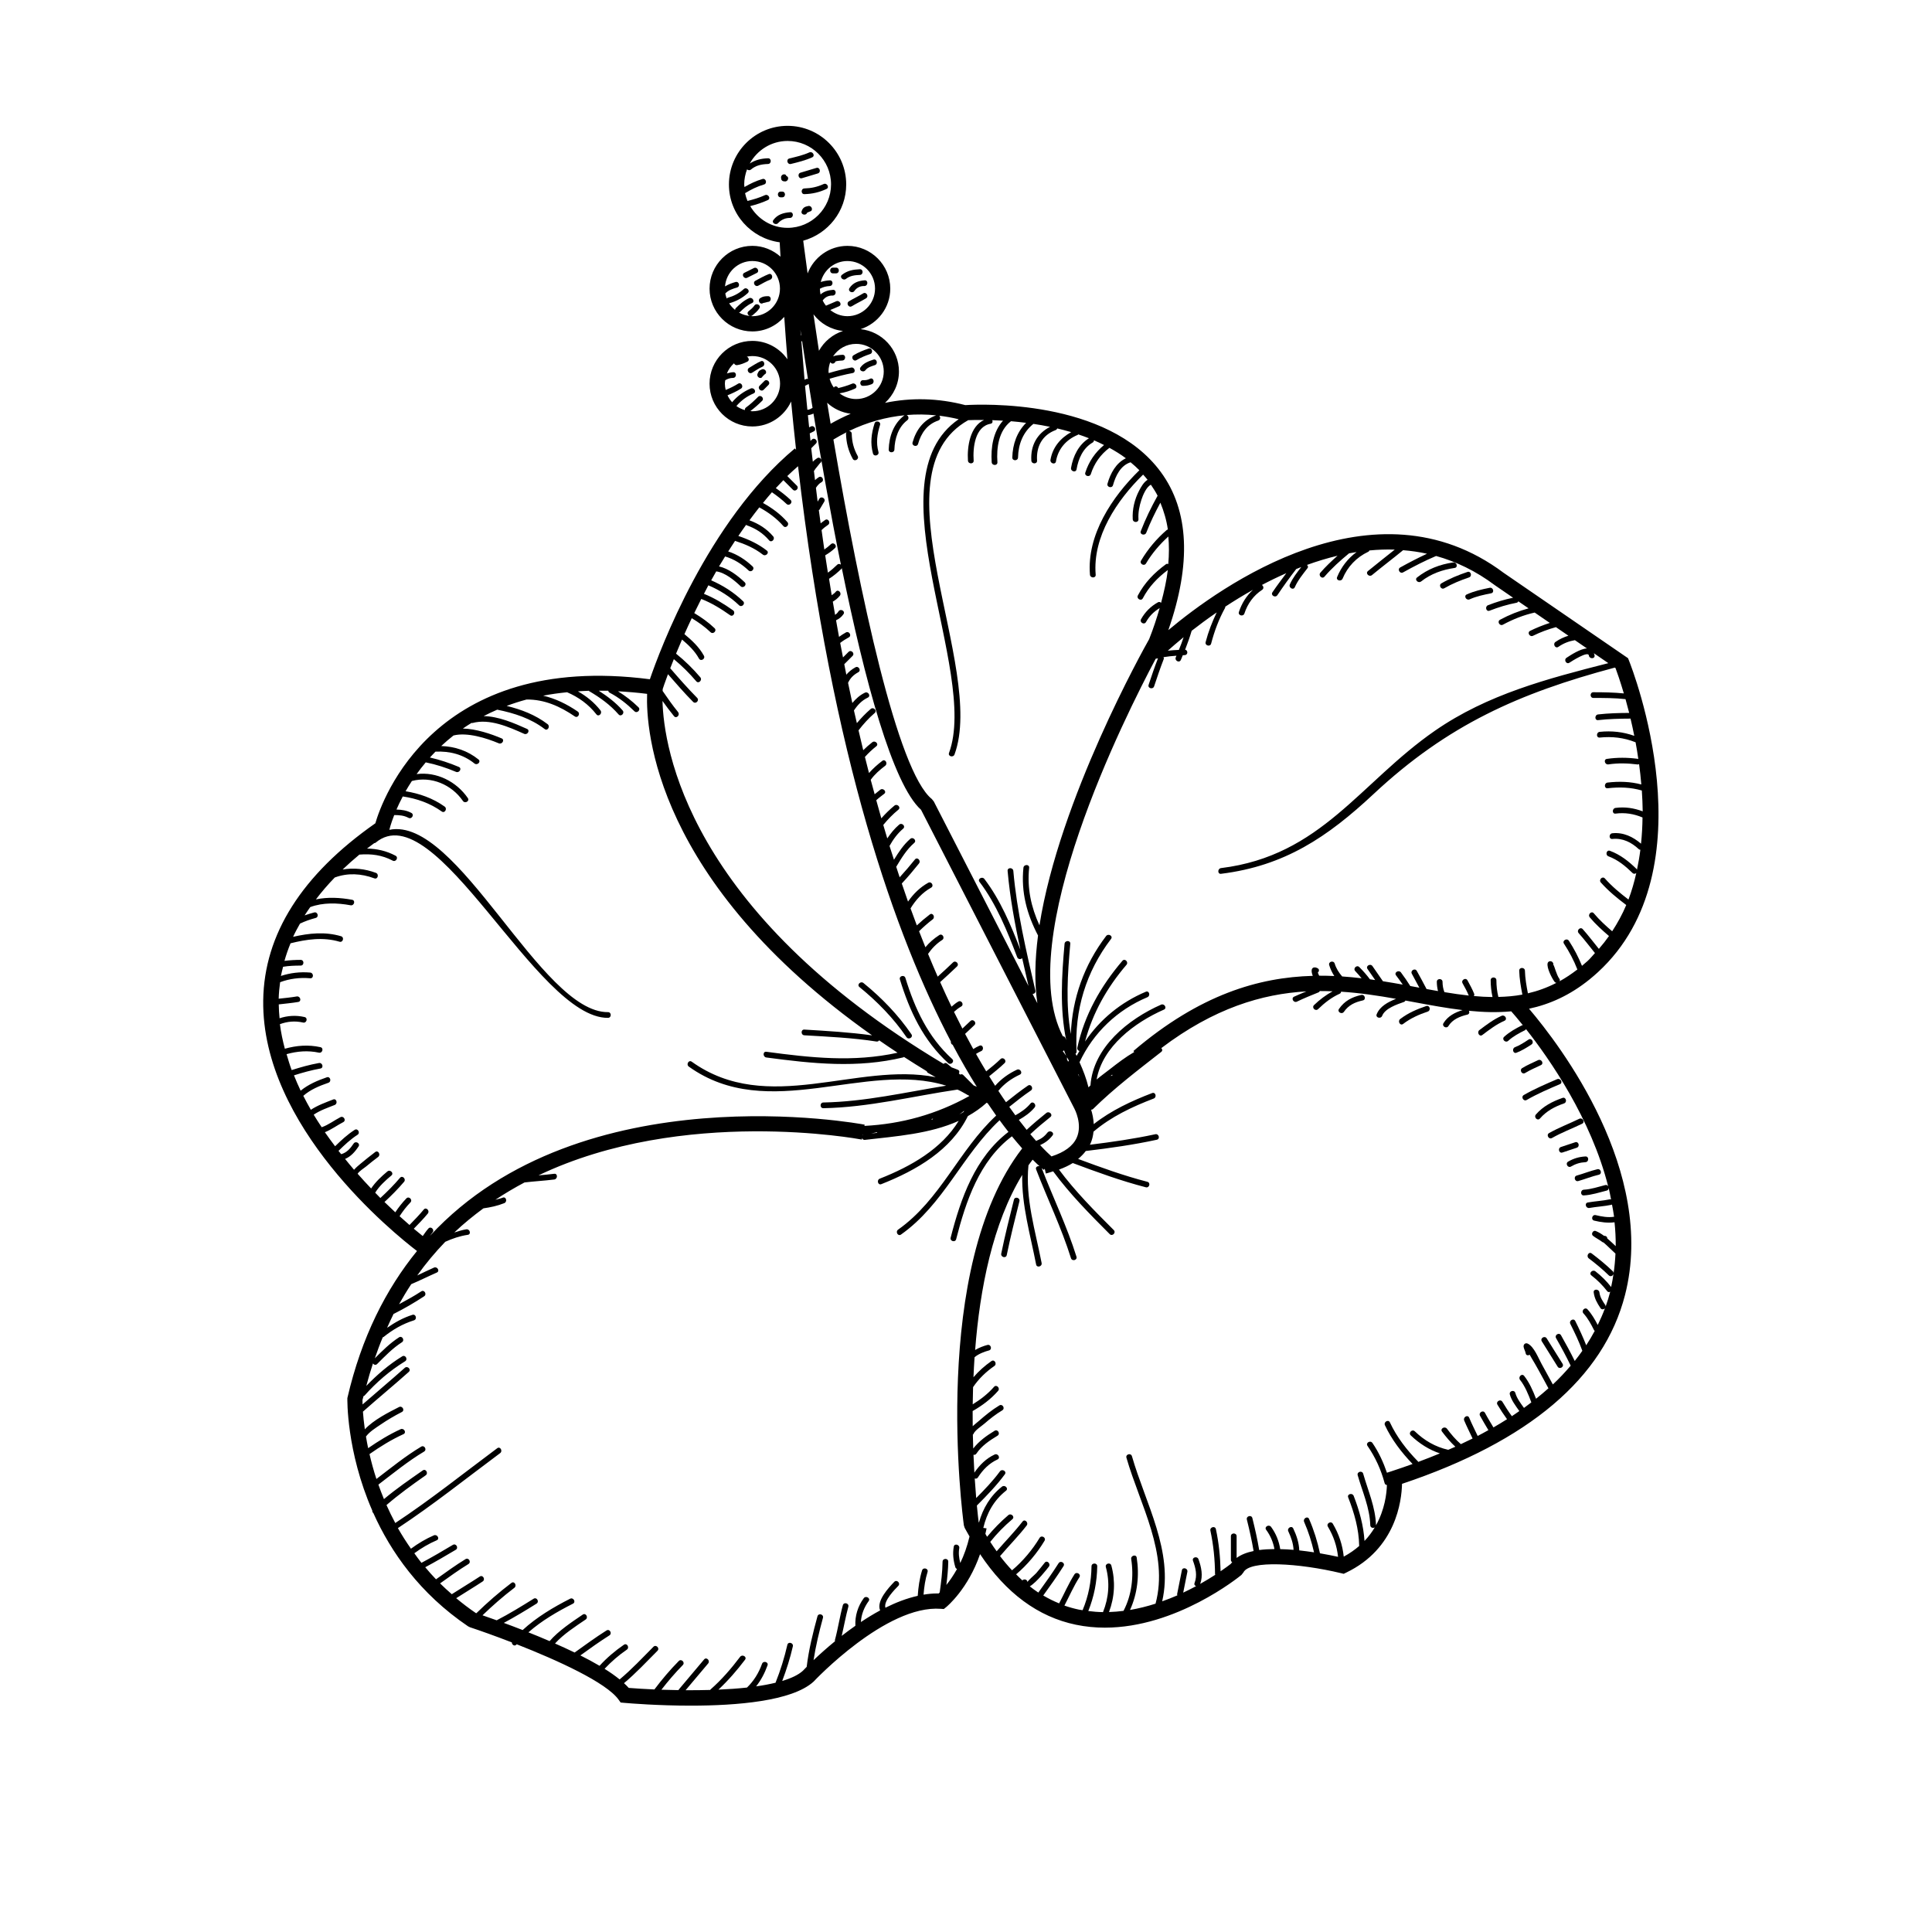<?xml version="1.0" encoding="UTF-8"?>
<!-- Uploaded to: ICON Repo, www.iconrepo.com, Generator: ICON Repo Mixer Tools -->
<svg fill="#000000" width="800px" height="800px" version="1.1" viewBox="144 144 512 512" xmlns="http://www.w3.org/2000/svg">
 <g>
  <path d="m565.29 403.52c0.762-0.621 1.5-1.254 2.195-1.895 29.816-27.414 9.09-80.387 8.188-82.625l-0.227-0.57-32.953-22.617c-34.309-25.715-75.172 3.668-88.879 15.184 6.133-17.551 5.535-31.664-1.98-41.898-14.258-19.426-47.797-17.984-51.816-17.738-7.238-1.883-14.344-2.035-21.277-0.598 2.254-2.074 3.688-5.019 3.688-8.312 0-5.848-4.465-10.617-10.156-11.219 4.539-1.48 7.856-5.707 7.856-10.734 0-6.254-5.09-11.34-11.34-11.34-4.828 0-8.926 3.043-10.566 7.301-0.363-2.637-0.691-5.094-0.984-7.316l-0.176-1.352c6.551-1.828 11.391-7.785 11.391-14.902 0-8.57-6.969-15.539-15.539-15.539-8.57 0-15.539 6.969-15.539 15.539 0 7.859 5.879 14.297 13.457 15.324l0.066 1.289c0.047 0.848 0.102 1.676 0.145 2.519-2-1.762-4.594-2.867-7.461-2.867-6.254 0-11.34 5.09-11.34 11.34 0 6.254 5.09 11.34 11.34 11.34 3.371 0 6.375-1.512 8.453-3.856 0.262 3.777 0.539 7.531 0.84 11.238-2.051-2.941-5.445-4.875-9.297-4.875-6.254 0-11.34 5.09-11.34 11.34 0 6.254 5.09 11.34 11.34 11.34 4.559 0 8.473-2.719 10.277-6.613 0.406 4.324 0.848 8.586 1.316 12.793l-0.309-0.367c-23.141 19.324-35.836 53.59-38.438 61.176-57.121-7.391-70.973 32.016-72.754 38.172-19.488 13.645-29.484 29.426-29.715 46.93-0.441 33.5 34.676 61.777 40.754 66.418-8.176 10.051-14.707 22.766-18.453 38.977-0.004 0.227-0.301 14.027 6.613 29.836-0.023 0.258 0.074 0.484 0.277 0.645 4.606 10.27 12.258 21.305 25.102 30.008l0.5 0.246c2.676 0.887 6.664 2.297 11.094 4.012 0 0.621 0.734 1.152 1.223 0.57 0.02-0.023 0.051-0.047 0.07-0.07 10.828 4.246 23.773 10.141 27 14.68l0.539 0.754 0.926 0.086c1.715 0.152 9.004 0.742 17.637 0.742 12.113 0 26.867-1.164 32.562-6.359 0.191-0.207 19.227-20.418 33.734-19.301l0.785 0.055 0.613-0.492c0.289-0.23 5.84-4.875 8.996-14.051 6.852 10.297 15.352 16.621 25.391 18.703 2.586 0.539 5.152 0.777 7.684 0.777 18.953 0 35.406-13.332 36.188-13.969l0.523-0.664c1.633-3.309 14.695-2.481 25.887 0.195l0.695 0.168 0.645-0.312c13.211-6.324 14.711-19.023 14.809-23.531 33.582-11.238 53.461-28.074 59.098-50.047 8.398-32.754-17.242-66.223-25.438-75.863 5.457-1.168 10.805-3.527 16.082-7.801zm-221.89-175.72c-0.188 0-0.363-0.039-0.543-0.055 0.191 0.02 0.398-0.031 0.578-0.188 0.695-0.586 1.285-1.078 1.797-1.828 0.551-0.805-0.754-1.562-1.305-0.762-0.449 0.656-0.977 1.031-1.562 1.527-0.559 0.469-0.102 1.18 0.48 1.25-1.098-0.086-2.121-0.402-3.027-0.922 0.086-0.035 0.176-0.02 0.258-0.102 0.973-0.961 1.941-1.844 3.203-2.402 0.891-0.387 0.121-1.688-0.762-1.305-1.391 0.609-2.445 1.578-3.512 2.637-0.152 0.152-0.191 0.316-0.195 0.484-0.613-0.5-1.152-1.078-1.578-1.75 1.879-0.539 3.488-1.387 4.938-2.711 0.727-0.656-0.348-1.723-1.066-1.066-1.273 1.164-2.625 1.848-4.289 2.324-0.109 0.031-0.145 0.121-0.223 0.188-0.168-0.43-0.297-0.875-0.383-1.34 0.797-0.883 2.019-1.27 3.109-1.586 0.934-0.273 0.535-1.734-0.402-1.457-0.988 0.289-1.934 0.637-2.777 1.16 0.301-3.754 3.422-6.727 7.25-6.727 4.031 0 7.309 3.281 7.309 7.309 0.004 4.023-3.266 7.32-7.297 7.32zm0 25.191c-0.188 0-0.363-0.039-0.543-0.055 1.098-0.832 2.121-1.723 3.102-2.699 0.691-0.691-0.379-1.758-1.066-1.066-1.02 1.012-2.035 1.984-3.203 2.82-0.258 0.188-0.309 0.438-0.293 0.691-0.816-0.238-1.578-0.59-2.246-1.078 1.273-1.477 2.746-2.559 4.559-3.344 0.891-0.383 0.121-1.688-0.762-1.305-1.961 0.84-3.562 2.023-4.926 3.637-0.492-0.543-0.91-1.152-1.223-1.828 1.223-0.508 2.422-1.047 3.559-1.77 0.82-0.52 0.066-1.828-0.762-1.305-1.047 0.66-2.152 1.18-3.285 1.652-0.125-0.535-0.211-1.09-0.211-1.664 0-0.312 0.055-0.613 0.098-0.918 0.645-0.371 1.328-0.621 2.102-0.609 0.969-0.066 0.973-1.578 0-1.512-0.613 0.039-1.145 0.176-1.668 0.332 0.418-1.043 1.066-1.945 1.883-2.691 0.141 0.297 0.418 0.543 0.828 0.484 1.012-0.152 1.789-0.48 2.699-0.918 0.648-0.312 0.395-1.109-0.141-1.324 0.488-0.105 0.996-0.16 1.516-0.16 4.031 0 7.309 3.281 7.309 7.309-0.004 4.027-3.293 7.32-7.324 7.32zm114.67 63.18c0.645-1.641 1.23-3.305 1.734-5.008 1.93-1.508 4.152-3.16 6.637-4.867-1.211 2.523-2.223 5.129-2.934 7.859-0.246 0.945 1.211 1.344 1.457 0.402 0.867-3.309 2.047-6.481 3.703-9.477 0.059-0.105 0.023-0.203 0.031-0.301 2.289-1.5 4.746-3.012 7.359-4.473-1.734 1.582-2.977 3.57-3.734 5.871-0.309 0.934 1.152 1.324 1.457 0.402 0.855-2.594 2.398-4.762 4.695-6.266 0.539-0.359 0.352-1.031-0.059-1.293 2.074-1.094 4.238-2.144 6.465-3.125-1.238 1.676-2.504 3.336-3.668 5.062-0.543 0.812 0.766 1.566 1.309 0.762 1.586-2.363 3.25-4.68 4.996-6.926 0.438-0.176 0.883-0.348 1.328-0.523-1.133 1.465-2.246 2.867-3.019 4.586-0.395 0.883 0.91 1.652 1.309 0.762 0.84-1.891 2.109-3.41 3.359-5.039 0.262-0.344 0.121-0.66-0.137-0.867 2.641-0.953 5.344-1.785 8.105-2.438-1.598 1.41-3.148 2.867-4.543 4.488-0.629 0.734 0.434 1.809 1.074 1.066 1.965-2.281 4.203-4.281 6.523-6.191 0.664-0.121 1.336-0.23 1.996-0.336-2.301 1.664-4.062 3.953-5.164 6.629-0.371 0.902 1.094 1.289 1.457 0.402 1.309-3.16 3.699-5.656 6.797-7.109 0.176-0.086 0.246-0.215 0.301-0.348 2.227-0.211 4.469-0.301 6.723-0.223-2.363 1.898-4.766 3.754-7.106 5.684-0.746 0.621 0.324 1.684 1.074 1.066 2.711-2.242 5.527-4.359 8.242-6.594 2.109 0.168 4.223 0.469 6.332 0.934-2.41 1.129-4.766 2.344-7.094 3.637-0.852 0.473-0.09 1.777 0.766 1.305 2.848-1.582 5.742-3.074 8.742-4.344 5.269 1.473 10.496 3.941 15.551 7.734l4.852 3.332c-2.277 0.465-4.473 1.133-6.641 1.98-0.898 0.348-0.508 1.809 0.402 1.457 2.328-0.906 4.68-1.637 7.141-2.102 0.266-0.051 0.402-0.207 0.48-0.387l2.719 1.863c-2.621 0.711-5.125 1.707-7.562 3.023-0.855 0.465-0.098 1.77 0.766 1.305 2.684-1.445 5.473-2.551 8.414-3.211l4.004 2.746c-1.777 0.578-3.512 1.266-5.211 2.102-0.871 0.43-0.105 1.734 0.766 1.305 1.969-0.969 3.984-1.715 6.07-2.289l3.309 2.273c-1.195 0.371-2.336 0.887-3.43 1.648-0.789 0.555-0.035 1.863 0.766 1.305 1.367-0.953 2.805-1.5 4.383-1.773l3.188 2.188c-1.812 0.102-4.324 1.773-5.402 2.481-0.812 0.527-0.055 1.84 0.766 1.305 0.48-0.316 4.996-3.234 5.152-1.91 0.109 0.953 1.629 0.969 1.516 0-0.031-0.262-0.133-0.406-0.203-0.609l3.844 2.637c-16.141 4.121-32.012 8.258-45.926 17.891-19.938 13.809-30.137 33.141-56.715 36.422-0.953 0.117-0.961 1.633 0 1.512 16.832-2.082 28.199-9.715 40.406-21.121 19.695-18.41 38.668-26.777 63.953-33.527l0.188 0.133c0.379 1.012 1.223 3.406 2.203 6.711-2.672-0.266-5.387-0.312-8.074-0.312-0.973 0-0.973 1.512 0 1.512 2.82 0 5.703 0 8.516 0.316 0.316 1.137 0.645 2.344 0.973 3.652-2.75 0.016-5.496 0.086-8.23 0.398-0.957 0.105-0.969 1.621 0 1.512 2.856-0.324 5.719-0.387 8.59-0.402 0.344 1.445 0.676 2.969 0.996 4.57-2.973-1.059-6-1.387-9.164-1.059-0.957 0.102-0.969 1.613 0 1.512 3.269-0.332 6.387 0.012 9.453 1.234 0.02 0.004 0.031-0.004 0.047 0 0.273 1.445 0.516 2.949 0.734 4.488-0.059-0.023-0.09-0.082-0.156-0.09-2.754-0.359-5.43-0.383-8.184 0.023-0.957 0.141-0.551 1.598 0.402 1.457 2.613-0.387 5.164-0.312 7.777 0.023 0.16 0.02 0.25-0.055 0.359-0.109 0.242 1.758 0.434 3.562 0.59 5.402-2.934-0.77-5.863-0.852-8.926-0.504-0.957 0.105-0.969 1.621 0 1.512 3.109-0.352 6.082-0.273 9.062 0.594 0.121 1.82 0.211 3.656 0.23 5.523-2.312-0.871-4.68-1.238-7.195-0.91-0.945 0.125-0.961 1.637 0 1.512 2.492-0.328 4.856 0.055 7.148 1.023-0.02 2.309-0.156 4.625-0.395 6.949-2.144-1.844-4.695-3.066-7.598-2.766-0.957 0.102-0.969 1.613 0 1.512 2.734-0.289 5.055 0.887 7.023 2.719 0.125 0.117 0.266 0.125 0.402 0.145-0.223 1.789-0.535 3.562-0.91 5.332-0.035-0.082-0.02-0.168-0.102-0.242-2.098-2.051-4.281-3.777-7.047-4.812-0.918-0.344-1.309 1.117-0.402 1.457 2.516 0.938 4.488 2.57 6.383 4.422 0.328 0.316 0.73 0.238 0.996 0.004-0.539 2.387-1.203 4.742-2.074 7.031-2.223-1.699-4.379-3.477-6.246-5.586-0.648-0.73-1.715 0.344-1.074 1.066 2.004 2.262 4.332 4.156 6.731 5.969-1.008 2.418-2.281 4.727-3.727 6.961-1.727-1.484-3.41-3.019-4.867-4.762-0.625-0.75-1.691 0.324-1.074 1.066 1.527 1.824 3.289 3.41 5.094 4.957-0.82 1.168-1.719 2.301-2.68 3.402-1.426-1.742-2.777-3.559-4.277-5.231-0.656-0.727-1.723 0.348-1.074 1.066 1.523 1.688 2.871 3.523 4.312 5.273-0.648 0.691-1.215 1.426-1.93 2.086-0.484 0.441-0.992 0.871-1.508 1.301-0.941-2.316-2.09-4.523-3.465-6.637-0.527-0.812-1.844-0.055-1.309 0.762 1.422 2.172 2.625 4.434 3.551 6.84-1.57 1.215-3.144 2.258-4.727 3.129 0.105-0.191 0.137-0.414-0.039-0.656-0.469-0.637-0.715-1.449-0.996-2.172-0.133-0.336-0.504-1.617-0.625-1.535 0.031-0.156 0.047-0.316-0.059-0.492-0.02-0.031-0.039-0.066-0.059-0.102-0.316-0.543-1.234-0.469-1.379 0.18-0.273 1.219 1.102 3.898 1.812 4.875 0.141 0.195 0.328 0.293 0.523 0.316-2.488 1.281-5.004 2.188-7.559 2.777-0.387-1.988-0.734-3.961-0.789-5.992-0.031-0.973-1.543-0.973-1.516 0 0.066 2.144 0.43 4.227 0.84 6.328-2.09 0.395-4.219 0.57-6.363 0.621-0.348-1.445-0.52-2.891-0.523-4.43-0.004-0.973-1.516-0.973-1.516 0 0.004 1.559 0.172 3.008 0.492 4.457-1.633-0.016-3.289-0.109-4.961-0.266 0.121-0.156 0.188-0.352 0.086-0.613-0.488-1.234-1.129-2.367-1.758-3.535-0.465-0.855-1.773-0.098-1.309 0.762 0.57 1.055 1.164 2.062 1.605 3.18 0.016 0.047 0.059 0.047 0.082 0.086-2.125-0.23-4.293-0.539-6.492-0.91-0.344-0.875-0.488-1.719-0.5-2.731-0.012-0.973-1.523-0.973-1.516 0 0.012 0.883 0.117 1.676 0.316 2.449-1.004-0.172-2.012-0.352-3.031-0.539-0.84-1.617-1.707-3.219-2.59-4.805-0.473-0.852-1.785-0.09-1.309 0.762 0.68 1.223 1.328 2.457 1.984 3.688-0.176-0.035-0.352-0.066-0.527-0.102-0.621-0.109-1.25-0.23-1.875-0.344-0.766-1.23-1.594-2.418-2.469-3.594-0.578-0.77-1.891-0.02-1.309 0.762 0.609 0.816 1.211 1.629 1.785 2.457-1.734-0.316-3.481-0.609-5.254-0.891-0.922-1.34-1.84-2.676-2.777-4.012-0.555-0.789-1.867-0.035-1.309 0.762 0.684 0.973 1.355 1.961 2.031 2.938-0.465-0.066-0.926-0.137-1.387-0.203-0.863-1.148-1.797-2.207-2.812-3.231-0.691-0.695-1.758 0.379-1.074 1.066 0.598 0.605 1.117 1.258 1.668 1.895-1.699-0.203-3.41-0.363-5.144-0.484-0.863-0.996-1.578-2.086-1.98-3.406-0.281-0.934-1.742-0.527-1.457 0.402 0.316 1.047 0.777 2.012 1.352 2.891-1.328-0.059-2.66-0.09-4.016-0.086-0.121-0.273-0.242-0.543-0.352-0.82 0.352-0.316 0.473-0.887-0.066-1.16-0.379-0.191-0.59-0.258-1.004-0.191-0.246 0.039-0.473 0.297-0.527 0.523-0.125 0.523 0.035 1.109 0.262 1.688-14.27 0.395-29.918 4.906-47.539 19.922l0.223 0.262c-2.273 1.32-4.398 2.941-6.434 4.535-1.008 0.789-2.312 1.723-3.535 2.75 1.543-8.734 10.105-15.125 17.84-18.523 0.891-0.395 0.117-1.699-0.766-1.309-8.66 3.809-18.008 11.32-18.707 21.398-0.168 0.176-0.367 0.336-0.52 0.52-0.559-2.301-1.402-4.504-2.379-6.66 3.664-7.836 10.016-13.875 17.98-17.23 0.887-0.371 0.5-1.832-0.402-1.457-6.621 2.793-12.16 7.344-16.113 13.199 2.035-7.613 5.828-14.312 10.977-20.332 0.625-0.734-0.438-1.809-1.074-1.066-5.769 6.758-10.039 14.289-11.949 23.004-0.105 0.473 0.207 0.805 0.562 0.91-0.242 0.434-0.523 0.836-0.75 1.285-0.098-0.195-0.188-0.387-0.289-0.586 0.172-0.117 0.297-0.297 0.281-0.57-0.586-10.969 2.481-21.105 9.133-29.844 0.59-0.777-0.727-1.527-1.309-0.762-5.848 7.688-8.969 16.52-9.352 25.965-1.391-7.859-0.855-15.941-0.145-23.906 0.086-0.973-1.426-0.961-1.516 0-0.754 8.504-1.301 17.156 0.43 25.508-0.055-0.176-0.145-0.336-0.203-0.523-0.105-0.352-0.387-0.469-0.68-0.484-13.301-25.68 16.641-85.098 24.602-100.04 0.203-0.047 0.406-0.082 0.609-0.121-0.902 2.312-1.699 4.664-2.481 7.023-0.312 0.926 1.152 1.32 1.457 0.402 0.801-2.394 1.602-4.785 2.519-7.141 0.098-0.23 0.059-0.43-0.039-0.586 1.137-0.188 2.281-0.309 3.441-0.387-0.059 0.125-0.105 0.262-0.16 0.387-0.418 0.871 0.883 1.641 1.309 0.762 0.203-0.418 0.344-0.848 0.527-1.27 0.168-0.004 0.324-0.035 0.492-0.035 0.914-0.004 0.938-1.293 0.125-1.445zm-11.582 108.88c-0.016 0.012-0.031 0.02-0.039 0.031-0.012-0.035-0.012-0.07-0.02-0.105zm-7.699 4.019c-0.152-0.039-0.328-0.02-0.516 0.09 0.102-0.082 0.227-0.168 0.316-0.242 0.055-0.047 0.109-0.09 0.168-0.133-0.016 0.094 0.012 0.184 0.031 0.285zm-17.188 15.055c-0.789 1.043-1.691 1.703-2.906 2.176-0.047 0.016-0.051 0.059-0.086 0.086-0.492-0.543-1.012-1.152-1.57-1.809 1.703-1.602 3.496-3.102 5.332-4.566 0.754-0.609-0.316-1.672-1.074-1.074-1.789 1.441-3.547 2.91-5.223 4.481-0.648-0.797-1.352-1.691-2.07-2.637 1.559-0.887 3.012-1.879 4.172-3.285 0.613-0.746-0.453-1.824-1.074-1.074-1.117 1.359-2.516 2.301-4.019 3.144-0.523-0.711-1.062-1.461-1.617-2.238 1.863-1.496 3.738-2.984 5.719-4.328 0.797-0.543 0.047-1.859-0.766-1.309-2.012 1.371-3.918 2.883-5.82 4.402-0.656-0.945-1.336-1.949-2.023-3.008 1.5-1.863 3.477-3.269 5.68-4.293 0.883-0.414 0.109-1.715-0.766-1.309-2.195 1.023-4.191 2.449-5.762 4.262-0.523-0.816-1.055-1.648-1.586-2.523 1.379-1.133 2.793-2.238 4.074-3.481 0.699-0.684-0.371-1.754-1.074-1.074-1.188 1.164-2.504 2.203-3.789 3.254-0.883-1.461-1.785-2.996-2.699-4.625 0.434-0.281 0.883-0.535 1.344-0.73 0.887-0.363 0.5-1.824-0.402-1.457-0.59 0.242-1.133 0.562-1.668 0.902-0.715-1.293-1.438-2.625-2.172-4.027 0.82-0.777 1.664-1.535 2.473-2.328 0.699-0.684-0.367-1.754-1.066-1.074-0.695 0.68-1.414 1.336-2.121 1.996-0.734-1.422-1.473-2.891-2.223-4.422 0.574-0.523 1.18-1.02 1.898-1.422 0.848-0.48 0.09-1.785-0.762-1.309-0.672 0.379-1.223 0.871-1.793 1.355-0.996-2.074-2-4.242-3.012-6.516 1.492-1.375 3.012-2.727 4.465-4.144 0.699-0.68-0.371-1.75-1.066-1.066-1.316 1.289-2.691 2.519-4.051 3.762-0.848-1.941-1.703-3.945-2.555-6.027 1.004-1.449 2.211-2.707 3.742-3.688 0.816-0.523 0.059-1.832-0.762-1.305-1.406 0.906-2.648 1.98-3.684 3.234-0.559-1.387-1.117-2.797-1.676-4.246 1.137-1.117 2.336-2.176 3.606-3.144 0.762-0.586 0.012-1.895-0.762-1.305-1.195 0.91-2.344 1.879-3.441 2.902-0.555-1.461-1.109-2.977-1.664-4.504 1.359-2.238 3.133-4.207 5.445-5.492 0.852-0.473 0.09-1.777-0.762-1.305-2.172 1.203-3.945 2.961-5.352 4.992-0.551-1.551-1.102-3.176-1.652-4.793 1.602-1.699 3.094-3.488 4.555-5.309 0.605-0.75-0.457-1.828-1.066-1.066-1.301 1.621-2.656 3.195-4.055 4.731-0.301-0.91-0.605-1.859-0.91-2.785 1.371-2.289 2.742-4.57 4.777-6.332 0.734-0.641-0.336-1.703-1.066-1.066-1.793 1.559-3.078 3.523-4.309 5.531-0.395-1.223-0.785-2.41-1.176-3.664 0.953-1.707 2.09-3.281 3.613-4.578 0.742-0.637-0.332-1.699-1.066-1.066-1.246 1.062-2.254 2.312-3.144 3.652-0.352-1.168-0.711-2.367-1.059-3.566 1.199-1.473 2.523-2.832 4.012-4.055 0.75-0.621-0.324-1.684-1.066-1.066-1.258 1.031-2.402 2.16-3.465 3.359-0.453-1.562-0.898-3.18-1.34-4.793 0.707-0.656 1.512-1.238 2.102-1.699 0.766-0.598-0.312-1.664-1.066-1.066-0.449 0.348-0.957 0.754-1.465 1.184-0.348-1.273-0.699-2.519-1.043-3.828 1.043-1.465 2.414-2.644 3.84-3.727 0.766-0.578 0.016-1.895-0.762-1.305-1.281 0.973-2.473 2.039-3.535 3.234-0.363-1.402-0.719-2.828-1.078-4.262 0.922-1.023 1.926-1.977 3.012-2.828 0.766-0.598-0.312-1.664-1.066-1.066-0.848 0.66-1.648 1.367-2.394 2.109-0.418-1.715-0.832-3.496-1.246-5.262 1.281-1.664 2.68-3.219 4.289-4.602 0.742-0.637-0.332-1.699-1.066-1.066-1.336 1.148-2.539 2.414-3.664 3.75-0.258-1.125-0.523-2.207-0.777-3.352 0.945-1.426 2.07-2.648 3.672-3.41 0.883-0.418 0.109-1.719-0.762-1.305-1.359 0.645-2.41 1.629-3.336 2.731-0.383-1.754-0.762-3.535-1.133-5.336 0.57-1.258 1.449-2.121 2.711-2.816 0.852-0.469 0.09-1.773-0.762-1.305-0.973 0.535-1.758 1.184-2.41 1.953-0.188-0.91-0.363-1.859-0.543-2.777 0.73-0.73 1.461-1.461 2.191-2.191 0.691-0.691-0.379-1.758-1.066-1.066-0.488 0.488-0.977 0.977-1.465 1.465-0.246-1.273-0.5-2.543-0.742-3.844 0.711-0.555 1.473-1.043 2.281-1.477 0.855-0.457 0.098-1.762-0.762-1.305-0.656 0.348-1.246 0.762-1.828 1.176-0.273-1.445-0.527-2.934-0.789-4.402 0.777-0.359 1.457-0.863 1.969-1.617 0.555-0.805-0.754-1.562-1.305-0.762-0.25 0.406-0.559 0.715-0.918 0.938-0.203-1.152-0.406-2.309-0.605-3.488 0.691-0.414 1.336-0.902 1.867-1.578 0.598-0.754-0.465-1.828-1.066-1.066-0.324 0.406-0.719 0.648-1.098 0.938-0.238-1.438-0.469-2.898-0.699-4.359 1.184-0.742 2.262-1.652 3.289-2.648 0.066-0.059 0.047-0.133 0.082-0.203 6.051 29.691 13.469 57.328 21.008 64.07l40.641 79.195c0.023 0.039 2.231 4.156 0.598 7.738-0.992 2.176-3.234 3.828-6.672 4.926-0.562-0.504-1.613-1.496-3.008-2.992 1.32-0.605 2.387-1.379 3.301-2.586 0.566-0.758-0.75-1.512-1.332-0.746zm-57.398-155.91c-0.562 0.527-1.137 0.996-1.75 1.41-0.246-1.684-0.484-3.422-0.727-5.141 0.504-0.508 1.066-0.953 1.703-1.379 0.801-0.539 0.047-1.855-0.762-1.305-0.422 0.289-0.801 0.594-1.188 0.891-0.16-1.164-0.324-2.316-0.48-3.5 0.059-0.055 0.137-0.055 0.18-0.137 0.406-0.711 0.852-1.391 1.258-2.102 0.488-0.848-0.82-1.605-1.305-0.762-0.145 0.25-0.297 0.5-0.449 0.746-0.156-1.199-0.301-2.438-0.453-3.656 0.402-0.609 0.855-1.164 1.516-1.516 0.828-0.516 0.07-1.82-0.762-1.305-0.379 0.23-0.684 0.508-0.996 0.781-0.102-0.816-0.195-1.637-0.293-2.465 0.133-0.09 0.25-0.203 0.297-0.402 0.441-0.551 0.887-1.098 1.336-1.652 0.828-0.52 0.066-1.824-0.762-1.305-0.465 0.293-0.836 0.598-1.16 0.945-0.117-1.043-0.25-2.035-0.367-3.09-0.016-0.156-0.031-0.324-0.051-0.48 0.414-0.414 0.828-0.82 1.234-1.234 0.691-0.691-0.379-1.758-1.066-1.066-0.121 0.121-0.242 0.242-0.363 0.363-0.07-0.66-0.133-1.34-0.203-2.004 0.352-0.176 0.707-0.352 1.059-0.527 0.871-0.434 0.105-1.738-0.762-1.305-0.152 0.074-0.309 0.152-0.457 0.227-0.109-1.066-0.215-2.141-0.328-3.219 0.5-0.055 0.992-0.195 1.477-0.43 2.055 12.551 4.516 26.48 7.266 40.043-0.273-0.211-0.648-0.293-0.973 0.016-0.789 0.766-1.598 1.484-2.473 2.102-0.238-1.523-0.48-3.043-0.711-4.59 0.91-0.535 1.77-1.145 2.57-1.906 0.723-0.648-0.348-1.715-1.055-1.047zm-1-37.48c1.688 1.57 3.848 2.602 6.246 2.91-1.789 0.766-3.566 1.648-5.324 2.648-0.312-1.867-0.617-3.727-0.922-5.559zm62.453 171.86 0.328-0.242c0.195 0.469 0.336 0.957 0.555 1.414-0.293-0.391-0.59-0.781-0.883-1.172zm1.059 1.48c0.168 0.348 0.387 0.676 0.57 1.02-0.09 0.086-0.188 0.156-0.23 0.273-0.105-0.25-0.23-0.488-0.324-0.742 0.086-0.168 0.086-0.348-0.016-0.551zm2.945 4.516c0.051 0.082 0.105 0.109 0.168 0.156 0.086 0.211 0.137 0.438 0.215 0.648-0.133-0.262-0.25-0.539-0.383-0.805zm28.012-115.73c-0.367 1.137-0.797 2.258-1.258 3.367-0.977 0.051-1.965 0.09-2.934 0.211 1.008-0.902 2.426-2.133 4.191-3.578zm-73.762-58.836c-0.086 0.02-0.156-0.012-0.242 0.055-2.848 2.137-4.051 5.578-4.152 9.047-0.031 0.973 1.48 0.973 1.512 0 0.086-2.875 1.012-5.949 3.406-7.75 0.559-0.418 0.309-1.203-0.168-1.391 2.586-0.215 5.195-0.188 7.82 0.09-3.32 1.176-5.305 3.824-6.246 7.164-0.266 0.941 1.195 1.34 1.457 0.402 0.812-2.875 2.43-5.219 5.352-6.191 0.629-0.211 0.613-0.934 0.262-1.285 1.707 0.211 3.422 0.516 5.144 0.934-23.375 16.098 5.465 66.59-2.555 88.434-0.336 0.918 1.125 1.309 1.457 0.402 8.48-23.078-21.645-74.391 3.629-88.586 0.816-0.035 2.266-0.074 4.207-0.055-3.727 1.688-4.523 7.09-4.277 10.77 0.066 0.969 1.578 0.973 1.512 0-0.227-3.41 0.312-9.012 4.484-9.766 0.527-0.098 0.613-0.57 0.449-0.953 0.898 0.023 1.844 0.074 2.856 0.137-2.629 2.887-3.273 7.141-3.008 11.008 0.07 0.969 1.582 0.973 1.516 0-0.273-3.84 0.332-8.375 3.598-10.863 1.273 0.105 2.625 0.25 4.004 0.43-2.402 2.422-3.57 5.621-3.656 9.176-0.02 0.973 1.492 0.973 1.516 0 0.086-3.527 1.32-6.715 4.082-8.902 1.441 0.211 2.906 0.469 4.41 0.781-3.422 1.754-5.223 4.957-4.961 8.957 0.066 0.969 1.578 0.973 1.516 0-0.246-3.699 1.336-6.746 4.902-8.086 0.238-0.09 0.371-0.258 0.449-0.441 1.23 0.289 2.457 0.609 3.691 0.973-2.832 1.566-4.934 4.027-5.492 7.359-0.156 0.953 1.301 1.367 1.457 0.402 0.551-3.305 2.695-5.758 5.773-7.031 0.07-0.023 0.086-0.098 0.133-0.133 0.953 0.316 1.898 0.66 2.836 1.027-2.734 1.703-4.203 4.727-4.742 7.836-0.168 0.953 1.289 1.367 1.457 0.402 0.492-2.82 1.699-5.621 4.277-7.109 0.25-0.145 0.328-0.363 0.332-0.59 0.906 0.387 1.793 0.812 2.676 1.254-2.332 1.926-4.027 4.379-4.961 7.301-0.301 0.934 1.16 1.324 1.457 0.402 0.902-2.812 2.57-5.199 4.934-6.957 1.516 0.836 2.988 1.734 4.359 2.766-2.609 1.23-4.106 4.004-4.871 6.723-0.266 0.941 1.195 1.34 1.457 0.402 0.707-2.5 2.016-5.238 4.66-6.062 0.805 0.672 1.598 1.359 2.328 2.109-7.25 7.062-13.961 17.156-13.094 27.68 0.086 0.961 1.594 0.973 1.516 0-0.836-10.09 5.621-19.734 12.57-26.527 0.398 0.457 0.816 0.891 1.184 1.379-1.027 0.621-1.738 1.91-2.242 2.875-1.211 2.297-1.844 4.988-1.691 7.578 0.059 0.969 1.57 0.973 1.516 0-0.105-1.793 0.227-3.465 0.781-5.16 0.352-1.074 1.266-3.402 2.519-3.984 0.629 0.945 1.266 1.891 1.773 2.91-1.688 3.039-3.211 6.144-4.457 9.391-0.348 0.91 1.113 1.301 1.457 0.402 1.059-2.742 2.344-5.359 3.734-7.941 0.91 2.227 1.621 4.57 1.984 7.117-0.09 0.031-0.18 0.016-0.266 0.086-2.711 2.336-5.004 5.055-6.832 8.133-0.5 0.84 0.812 1.598 1.309 0.762 1.598-2.695 3.613-5.039 5.918-7.141 0.203 2.316 0.207 4.75-0.02 7.309-0.188-0.098-0.402-0.117-0.641 0.055-3.066 2.246-5.621 4.863-7.41 8.246-0.453 0.863 0.852 1.629 1.309 0.762 1.602-3.055 3.883-5.441 6.621-7.488-0.328 2.75-0.973 5.68-1.785 8.691-0.215-0.203-0.504-0.324-0.836-0.137-1.906 1.066-3.402 2.559-4.469 4.469-0.473 0.852 0.832 1.613 1.309 0.762 0.891-1.594 2.086-2.766 3.621-3.699-0.766 2.656-1.652 5.371-2.781 8.219-1.328 2.348-23.801 42.402-29.074 75.855-2.203-4.82-3.301-9.789-2.734-15.254 0.102-0.969-1.414-0.957-1.516 0-0.66 6.453 0.91 12.305 3.871 17.949-0.832 6.383-0.984 12.473-0.18 17.949l-1.258-2.453c0.434-0.023 0.867-0.348 0.734-0.902-2.43-10.5-4.902-20.949-5.844-31.711-0.09-0.961-1.598-0.973-1.516 0 0.621 7.062 1.91 14 3.391 20.902-2.504-6.508-5.316-13.227-9.543-18.766-0.586-0.766-1.895-0.012-1.305 0.762 4.484 5.879 7.394 13.121 10 19.973 0.238 0.621 0.969 0.598 1.316 0.25 0.539 2.453 1.098 4.906 1.668 7.356l-25.086-48.879-0.523-0.645c-9.105-7.352-19.055-54.09-26.082-95.27 1.152-0.699 2.316-1.344 3.492-1.934-0.07 0.105-0.156 0.207-0.152 0.371 0.059 2.414 0.613 4.559 1.785 6.68 0.469 0.852 1.777 0.09 1.305-0.762-1.055-1.91-1.523-3.742-1.578-5.914-0.012-0.449-0.348-0.672-0.699-0.707 4.84-2.344 9.82-3.711 14.895-4.188zm-5.707-11.582c0 4.031-3.281 7.309-7.309 7.309-1.664 0-3.18-0.578-4.41-1.516 1.406-0.207 2.836-0.676 4.09-1.246 0.887-0.402 0.117-1.703-0.762-1.305-0.641 0.289-1.316 0.492-1.984 0.707-0.312 0.098-0.625 0.188-0.938 0.266-0.145 0.035-0.293 0.07-0.438 0.105-0.156-0.004-0.203 0.074-0.289 0.121-0.211-0.441-0.742-0.73-1.133-0.246-0.02 0.023-0.023 0.055-0.047 0.086-0.508-0.699-0.887-1.496-1.125-2.352 2.012-0.59 4.039-1.133 6.102-1.508 0.957-0.172 0.551-1.629-0.402-1.457-2.004 0.363-3.984 0.891-5.945 1.465-0.012-0.145-0.047-0.289-0.047-0.434 0-0.867 0.176-1.684 0.453-2.453 0.004 0.004 0.004 0.02 0.016 0.031 0.051 0.047 0.102 0.09 0.152 0.137 0.48 0.449 1.078 0.098 1.23-0.371 0.43-0.168 1.602-0.227 1.824-0.242 0.969-0.066 0.973-1.578 0-1.512-0.684 0.047-1.703 0.098-2.473 0.422 1.309-1.996 3.559-3.32 6.109-3.32 4.043-0.004 7.324 3.277 7.324 7.312zm-14.309-24.148c-0.852 0.047-1.637 0.188-2.383 0.441 0.785-3.184 3.648-5.562 7.074-5.562 4.031 0 7.309 3.281 7.309 7.309 0 4.031-3.281 7.309-7.309 7.309-1.727 0-3.301-0.629-4.555-1.637 0.781-0.332 1.566-0.648 2.336-1.004 0.887-0.402 0.117-1.703-0.762-1.305-0.898 0.406-1.812 0.766-2.715 1.164-0.344-0.43-0.637-0.887-0.875-1.379 0-0.004 0.004 0 0.012-0.004 0.645-0.906 1.551-1.34 2.707-1.305 0.961-0.082 0.973-1.594 0-1.512-1.281 0.105-2.398 0.43-3.281 1.223-0.105-0.492-0.172-0.996-0.172-1.516 0.812-0.441 1.664-0.664 2.613-0.715 0.973-0.051 0.977-1.562 0-1.508zm3.512 13.414c-2.734 0.891-4.996 2.781-6.379 5.254-0.52-3.359-0.996-6.59-1.449-9.672 1.836 2.438 4.629 4.078 7.828 4.418zm-8.07 20.371c-0.434 0.262-0.898 0.492-1.371 0.52-0.207-2.117-0.422-4.203-0.621-6.344 0.324-0.168 0.637-0.344 0.973-0.488 0.332 2.059 0.664 4.152 1.02 6.312zm-1.227-7.66c-0.152-0.031-0.301-0.066-0.473 0.012-0.188 0.082-0.289 0.121-0.422 0.18-0.297-3.356-0.574-6.734-0.84-10.152 0.066 0 0.125-0.004 0.195-0.035 0.473 3.133 0.984 6.481 1.539 9.996zm-5.383-40.039c-4.242 0-7.91-2.332-9.91-5.758 1.602-0.418 3.152-0.902 4.664-1.598 0.887-0.406 0.117-1.707-0.762-1.305-1.5 0.691-3.039 1.133-4.625 1.535-0.273-0.66-0.492-1.344-0.641-2.062 1.57-0.969 3.234-1.785 5.012-2.297 0.938-0.266 0.535-1.727-0.402-1.457-1.676 0.484-3.266 1.246-4.769 2.121-0.016-0.238-0.07-0.457-0.07-0.695 0-1.406 0.293-2.734 0.75-3.984 0.273 0.242 0.695 0.344 1.047 0.039 1.301-1.109 2.84-1.406 4.504-1.461 0.973-0.031 0.973-1.543 0-1.512-1.777 0.055-3.391 0.438-4.832 1.391 1.965-3.551 5.699-5.984 10.035-5.984 6.344 0 11.508 5.164 11.508 11.508 0.004 6.348-5.168 11.52-11.508 11.52zm3.606 28.461c-0.031 0.02-0.059 0.039-0.09 0.059-0.035-0.492-0.086-0.969-0.121-1.465 0.07 0.457 0.141 0.941 0.211 1.406zm-32.625 99.871c-1.473-1.805-2.805-3.699-4.109-5.613 0.012-0.227 0.02-0.398 0.031-0.516 0.117-0.359 0.559-1.691 1.391-3.914 2.172 2.488 4.332 4.984 6.66 7.332 0.684 0.695 1.754-0.371 1.066-1.066-2.484-2.516-4.812-5.168-7.125-7.84 0.289-0.746 0.605-1.551 0.953-2.418 2.152 1.777 4.152 3.758 5.945 5.871 0.629 0.746 1.691-0.328 1.066-1.066-1.93-2.277-4.09-4.383-6.422-6.262 0.48-1.168 1.008-2.414 1.582-3.738 1.734 1.465 3.375 3.012 4.492 5.039 0.469 0.852 1.777 0.09 1.305-0.762-1.273-2.309-3.164-4.055-5.16-5.715 0.598-1.352 1.246-2.754 1.941-4.223 1.773 1.078 3.461 2.258 4.977 3.715 0.699 0.676 1.773-0.395 1.066-1.066-1.637-1.57-3.461-2.848-5.379-4.004 0.594-1.223 1.203-2.465 1.859-3.742 2.742 1.059 5.231 2.613 7.648 4.312 0.801 0.562 1.551-0.746 0.762-1.305-2.434-1.719-4.953-3.273-7.703-4.363 0.395-0.75 0.762-1.492 1.176-2.258 3.004 1.281 5.742 2.992 8.133 5.285 0.699 0.676 1.773-0.395 1.066-1.066-2.484-2.387-5.34-4.188-8.453-5.543 0.434-0.785 0.883-1.578 1.336-2.367 2.332 0.293 4.856 2.402 6.469 3.941 0.707 0.672 1.777-0.398 1.066-1.066-1.809-1.723-4.238-3.613-6.793-4.195 0.516-0.875 1.074-1.758 1.613-2.637 2.352 0.699 4.41 1.996 6.207 3.703 0.707 0.672 1.777-0.398 1.066-1.066-1.867-1.773-4.031-3.176-6.457-3.969 0.59-0.938 1.203-1.867 1.82-2.801 2.629 0.848 5.152 1.914 7.352 3.637 0.754 0.594 1.832-0.469 1.066-1.066-2.281-1.789-4.84-2.957-7.547-3.871 0.676-0.992 1.355-1.98 2.066-2.961 0.051 0.035 0.066 0.098 0.125 0.117 2.383 0.852 4.316 2.074 5.965 4.004 0.629 0.742 1.699-0.332 1.066-1.066-1.734-2.031-3.82-3.32-6.277-4.246 0.852-1.152 1.715-2.301 2.609-3.426 2.402 1.316 4.555 2.875 6.379 4.961 0.641 0.734 1.707-0.336 1.066-1.066-1.855-2.121-4.039-3.715-6.469-5.062 0.785-0.953 1.551-1.918 2.371-2.84 1.367 0.945 2.664 1.949 3.871 3.098 0.707 0.676 1.773-0.395 1.066-1.066-1.215-1.16-2.535-2.16-3.906-3.125 0.656-0.715 1.32-1.414 1.996-2.106 0.84 0.84 1.676 1.676 2.519 2.519 0.691 0.691 1.758-0.379 1.066-1.066-0.848-0.852-1.691-1.699-2.543-2.543 0.922-0.91 1.891-1.75 2.852-2.609 9.027 77.762 26.086 125 40.508 152.46-0.074 0.398 0.141 0.746 0.473 0.875 2.211 4.16 4.352 7.856 6.394 11.125-0.262-0.137-0.555-0.25-0.836-0.363-0.918-0.922-1.84-1.84-2.762-2.766-0.258-0.258-0.543-0.227-0.801-0.105-0.117-0.105-0.238-0.195-0.359-0.301 0.211-0.328 0.207-0.766-0.25-0.973-0.551-0.246-1.125-0.422-1.676-0.637-0.434-0.332-0.82-0.715-1.258-1.043-0.336-0.25-0.645-0.117-0.852 0.121-68.043-40.621-74.195-84.07-74.504-96.191 0.977 1.379 1.988 2.734 3.062 4.051 0.617 0.742 1.68-0.336 1.066-1.082zm-70.043 136.91c1.27-1.309 2.551-2.606 3.707-4.016 0.613-0.746-0.449-1.824-1.066-1.074-1.184 1.445-2.488 2.769-3.785 4.102-0.812-0.699-1.684-1.473-2.625-2.328 0.836-1.293 1.77-2.519 2.863-3.648 0.68-0.707-0.387-1.773-1.066-1.074-1.109 1.148-2.074 2.383-2.938 3.684-0.91-0.84-1.875-1.762-2.863-2.727 1.824-1.688 3.57-3.445 5.184-5.344 0.629-0.734-0.438-1.812-1.066-1.074-1.617 1.91-3.375 3.672-5.211 5.359-0.441-0.441-0.91-0.945-1.367-1.41 1.066-1.758 2.793-3.309 4.289-4.555 0.75-0.625-0.324-1.691-1.066-1.074-1.527 1.273-3.148 2.781-4.301 4.516-1.18-1.234-2.371-2.539-3.578-3.906 0.398-0.691 1.699-1.473 2.242-1.926 1.043-0.871 2.106-1.715 3.188-2.527 0.766-0.578 0.016-1.895-0.762-1.309-1.34 1.012-2.648 2.062-3.941 3.141-0.543 0.453-1.168 0.977-1.676 1.566-0.797-0.926-1.582-1.898-2.379-2.871 1.5-0.625 2.606-1.844 3.57-3.309 0.539-0.816-0.77-1.578-1.305-0.766-0.84 1.273-1.824 2.414-3.301 2.812-0.23-0.297-0.473-0.57-0.707-0.871 1.578-1.551 3.168-3.059 5.039-4.262 0.816-0.523 0.059-1.832-0.762-1.309-1.91 1.23-3.562 2.762-5.176 4.344-0.918-1.219-1.832-2.438-2.711-3.719 1.676-0.66 3.402-1.926 4.871-2.676 0.867-0.449 0.105-1.754-0.762-1.309-1.48 0.754-3.266 2.102-4.953 2.66-0.727-1.094-1.441-2.191-2.121-3.32 1.672-1.152 3.707-1.84 5.559-2.574 0.891-0.352 0.504-1.812-0.402-1.457-1.984 0.781-4.106 1.535-5.91 2.731-0.699-1.215-1.359-2.449-2-3.699 1.898-1.672 4.266-2.637 6.637-3.457 0.918-0.316 0.523-1.777-0.402-1.457-2.473 0.852-4.906 1.883-6.938 3.551-0.645-1.328-1.211-2.695-1.77-4.066 2.301-0.734 4.625-1.379 7.008-1.809 0.957-0.172 0.551-1.629-0.402-1.457-2.449 0.438-4.84 1.113-7.215 1.867-0.523-1.379-0.934-2.805-1.352-4.219 2.805-0.781 5.648-1.027 8.566-0.395 0.953 0.207 1.355-1.25 0.402-1.457-3.199-0.699-6.332-0.457-9.426 0.414-0.57-2.141-1.027-4.309-1.309-6.508 1.961-0.73 4.031-0.918 6.137-0.43 0.945 0.223 1.355-1.234 0.402-1.457-2.266-0.523-4.508-0.379-6.629 0.324-0.117-1.219-0.207-2.445-0.215-3.68 1.723-0.211 3.457-0.348 5.168-0.645 0.957-0.168 0.551-1.621-0.402-1.457-1.586 0.277-3.188 0.414-4.785 0.598 0.035-1.473 0.188-2.926 0.379-4.375 2.535-0.945 5.195-1.281 7.969-1.043 0.973 0.086 0.961-1.43 0-1.512-2.68-0.23-5.273 0.082-7.758 0.898 0.141-0.816 0.387-1.617 0.574-2.43 1.547-0.262 3.09-0.312 4.66-0.316 0.973 0 0.973-1.512 0-1.512-1.449 0-2.871 0.082-4.293 0.262 0.434-1.57 0.988-3.125 1.613-4.66 4.297-1.059 8.605-1.703 12.973-0.418 0.938 0.277 1.336-1.184 0.402-1.457-4.262-1.254-8.496-0.797-12.699 0.16 0.535-1.18 1.18-2.344 1.828-3.5 1.328-0.637 2.731-1.125 4.156-1.5 0.941-0.246 0.539-1.707-0.402-1.457-0.852 0.223-1.691 0.488-2.527 0.777 0.465-0.734 0.984-1.465 1.484-2.195 3.375-1.258 7.219-1.129 10.699-0.484 0.953 0.176 1.359-1.281 0.402-1.457-3.125-0.574-6.469-0.77-9.598-0.098 1.496-1.969 3.152-3.906 4.996-5.805 3.426-1.266 7.008-1.078 10.496 0.223 0.918 0.344 1.305-1.117 0.402-1.457-2.91-1.09-5.898-1.379-8.812-0.883 1.395-1.336 2.867-2.648 4.438-3.953 3.098-0.262 6.027 0.109 8.828 1.598 0.863 0.457 1.621-0.848 0.762-1.305-2.418-1.281-4.934-1.855-7.566-1.891 0.613-0.484 1.273-0.957 1.914-1.438 0.117-0.023 0.238-0.016 0.344-0.105 15.941-13.383 42.617 46.57 61.605 46.406 0.973-0.012 0.973-1.523 0-1.516-17.824 0.16-39.816-52.078-57.938-48.316l0.02-0.09c0.016-0.082 0.371-1.543 1.266-3.82 1.344 0.004 2.562 0.082 3.785 0.734 0.855 0.457 1.621-0.84 0.762-1.305-1.273-0.684-2.559-0.848-3.949-0.898 0.453-1.047 1.008-2.215 1.668-3.465 3.727 0.551 7.246 1.777 10.332 3.984 0.797 0.57 1.551-0.742 0.762-1.305-3.113-2.223-6.625-3.441-10.344-4.062 0.5-0.875 1.059-1.785 1.668-2.715 5.113-1.355 10.535 0.945 13.523 5.289 0.551 0.797 1.859 0.039 1.305-0.762-3.031-4.414-8.316-7.047-13.578-6.352 0.734-1.027 1.547-2.07 2.422-3.113 2.762 0.555 5.414 1.422 8.02 2.519 0.887 0.379 1.656-0.926 0.762-1.305-2.504-1.059-5.047-1.898-7.68-2.504 0.465-0.52 0.961-1.031 1.465-1.547 3.769-0.188 7.356 0.73 10.34 3.133 0.75 0.605 1.828-0.453 1.066-1.066-2.883-2.324-6.266-3.441-9.871-3.559 1.012-0.945 2.09-1.883 3.25-2.793 3.621-0.926 8.758 0.707 12.004 2.074 0.887 0.371 1.656-0.926 0.762-1.305-2.793-1.18-6.758-2.539-10.277-2.606 0.742-0.516 1.508-1.02 2.301-1.5 0.082 0.004 0.141 0.059 0.238 0.031 4.535-1.238 9.617 1.043 13.695 2.863 0.883 0.395 1.652-0.906 0.762-1.305-3.492-1.562-7.523-3.32-11.492-3.391 1.152-0.598 2.359-1.164 3.606-1.703 4.527 0.922 8.836 2.293 12.582 5.144 0.777 0.594 1.527-0.727 0.762-1.305-3.266-2.488-6.957-3.883-10.848-4.836 1.672-0.625 3.414-1.195 5.266-1.691 4.746-0.055 8.902 1.82 12.797 4.481 0.805 0.551 1.562-0.754 0.762-1.305-2.863-1.953-5.894-3.445-9.152-4.195 2.004-0.395 4.137-0.684 6.344-0.91 3.047 1.316 5.672 3.188 7.773 5.871 0.598 0.766 1.664-0.312 1.066-1.066-1.676-2.137-3.703-3.758-5.969-5.043 0.953-0.059 1.906-0.121 2.891-0.152 0.031 0.023 0.023 0.059 0.059 0.086 2.906 1.699 5.602 3.633 7.824 6.184 0.641 0.734 1.703-0.336 1.066-1.066-1.824-2.09-4.012-3.723-6.316-5.215 0.84 0 1.664-0.016 2.523 0.004 0.02 0.203 0.117 0.387 0.359 0.516 2.469 1.293 4.578 2.977 6.566 4.922 0.695 0.68 1.77-0.387 1.066-1.066-1.668-1.633-3.465-3.019-5.422-4.227 2.484 0.137 5.031 0.336 7.715 0.68-0.344 9.43 1.945 49.727 59.625 90.504-5.941-0.828-11.977-1.176-17.949-1.535-0.973-0.055-0.969 1.457 0 1.516 6.363 0.371 12.812 0.664 19.109 1.652 0.328 0.055 0.555-0.105 0.719-0.316 1.582 1.098 3.203 2.191 4.867 3.285-11.684 2.57-23.008 1.324-34.777-0.258-0.961-0.125-0.953 1.387 0 1.516 12.281 1.637 24.133 2.906 36.309-0.031 0.082-0.02 0.102-0.09 0.16-0.121 1.953 1.27 3.977 2.535 6.047 3.797 0.039 0.172 0.141 0.332 0.344 0.449 0.676 0.371 1.352 0.746 2.019 1.129-20.746-4.156-44.527 10.293-64.652-4.109-0.797-0.562-1.547 0.742-0.762 1.309 21.121 15.113 46.836-1.617 68.199 5.047-10.832 1.754-21.52 4.258-32.551 4.457-0.973 0.02-0.973 1.531 0 1.516 12.051-0.227 23.68-3.184 35.547-4.938 0.852 0.363 1.676 0.867 2.508 1.324 0.012 0.012 0.023 0.023 0.035 0.035 0.055 0.059 0.121 0.047 0.18 0.086 0.133 0.074 0.266 0.133 0.398 0.211-0.004 0.023-0.016 0.051-0.023 0.074-8.656 4.816-17.906 7.391-27.762 7.898l0.066-0.328c-0.934-0.176-74.906-14.043-115.18 29.438 0.223-0.277 0.398-0.586 0.641-0.852 0.656-0.719-0.406-1.789-1.066-1.074-0.57 0.621-1.023 1.328-1.512 2.004-0.621-0.492-1.418-1.137-2.367-1.938zm145.87-31.262c-0.055 0.117-0.133 0.215-0.188 0.332-0.363 0.203-0.711 0.438-1.082 0.621 0.426-0.309 0.844-0.629 1.27-0.953zm-8.215 2.062c-0.031 0.023-0.066 0.039-0.102 0.066-0.066 0.051-0.059 0.121-0.105 0.18-0.031 0.012-0.059 0.016-0.098 0.023-0.012 0-0.016-0.012-0.023-0.012-0.023 0-0.047 0.016-0.07 0.016-0.023-0.047-0.023-0.102-0.059-0.133 0.156-0.047 0.309-0.086 0.457-0.141zm-4.109 2.32c-0.031 0.004-0.059 0.012-0.09 0.016 0.035-0.004 0.059-0.012 0.09-0.016zm-10.73 1.465c-0.539 0.059-1.074 0.117-1.613 0.176 0.504-0.105 1.008-0.227 1.512-0.324 0.039 0.055 0.055 0.113 0.102 0.148zm-3.715 0.582c-0.047 0.035-0.117 0.039-0.152 0.086l0.02-0.105c0.047 0.004 0.082 0.02 0.133 0.02zm25.715 113.41c-0.324-1.289-0.504-2.574-0.266-3.918 0.168-0.953-1.289-1.367-1.457-0.402-0.328 1.867-0.125 3.633 0.418 5.441 0.082 0.262 0.25 0.395 0.453 0.469-0.969 1.727-1.953 3.152-2.832 4.238 0.258-2.047 0.469-4.098 0.504-6.168 0.016-0.973-1.496-0.973-1.512 0-0.039 2.734-0.371 5.43-0.754 8.137-0.086 0.09-0.207 0.215-0.277 0.289-0.152-0.004-0.312-0.004-0.465-0.004-1.168 0-2.352 0.125-3.543 0.316 0.16-2.031 0.449-4.047 1.062-6.016 0.293-0.938-1.168-1.328-1.457-0.402-0.684 2.207-0.992 4.457-1.145 6.734-2.887 0.645-5.769 1.754-8.566 3.152-0.555-1.82 2.574-4.934 3.414-5.793 0.676-0.707-0.395-1.773-1.066-1.074-1.492 1.551-4.816 5.106-3.75 7.578-1.758 0.945-3.461 1.996-5.094 3.082 0.09-1.996 0.883-3.945 2.051-5.543 0.578-0.789-0.734-1.547-1.305-0.766-1.543 2.106-2.352 4.691-2.207 7.297-1.27 0.891-2.481 1.785-3.629 2.68 0.605-2.57 1.062-5.164 1.758-7.715 0.258-0.945-1.203-1.344-1.457-0.402-0.828 3.047-1.273 6.188-2.102 9.234-0.031 0.117 0.023 0.191 0.039 0.293-2.309 1.891-4.246 3.648-5.699 5.027 0.59-3.789 1.484-7.508 2.492-11.215 0.258-0.945-1.199-1.344-1.457-0.402-1.203 4.418-2.312 8.844-2.852 13.387-0.57 0.574-0.926 0.953-1.012 1.043-1.223 1.113-3.133 1.996-5.473 2.695 1.133-2.992 2.102-6.035 2.816-9.164 0.215-0.945-1.238-1.355-1.457-0.402-0.781 3.43-1.832 6.781-3.133 10.039-1.582 0.383-3.305 0.711-5.144 0.961 1.316-1.652 2.297-3.547 3.019-5.562 0.328-0.922-1.129-1.316-1.457-0.402-0.855 2.387-2.16 4.523-3.981 6.281-2.422 0.266-4.984 0.438-7.566 0.551 2.59-2.43 4.906-5.094 7.047-7.926 0.59-0.781-0.727-1.531-1.305-0.766-2.367 3.129-4.902 6.074-7.859 8.664-0.039 0.035-0.02 0.074-0.051 0.109-2.203 0.066-4.387 0.086-6.531 0.07 1.988-2.367 3.988-4.715 5.969-7.082 0.621-0.742-0.441-1.82-1.066-1.074-2.227 2.672-4.488 5.309-6.715 7.977-0.039 0.051-0.02 0.105-0.051 0.16-1.57-0.023-3.094-0.059-4.551-0.109 1.77-2.281 3.637-4.473 5.668-6.535 0.684-0.695-0.383-1.77-1.066-1.074-2.332 2.363-4.465 4.887-6.457 7.535-2.602-0.109-4.941-0.262-6.805-0.406-0.359-0.414-0.805-0.836-1.258-1.254 3.148-2.644 5.977-5.668 8.871-8.578 0.691-0.695-0.383-1.762-1.066-1.074-2.926 2.949-5.773 5.996-8.961 8.66-1.152-0.941-2.484-1.879-3.988-2.816 1.777-1.898 3.75-3.606 5.891-5.074 0.801-0.543 0.047-1.859-0.762-1.309-2.352 1.613-4.539 3.473-6.465 5.582-1.586-0.938-3.289-1.848-5.078-2.75 2.523-1.824 5.055-3.641 7.688-5.305 0.82-0.523 0.066-1.828-0.762-1.309-2.898 1.832-5.668 3.848-8.453 5.848-1.699-0.828-3.441-1.621-5.195-2.394 2.238-2.481 5.473-4.559 8.113-6.352 0.801-0.543 0.047-1.855-0.762-1.309-2.926 1.988-6.402 4.277-8.785 7.031-1.91-0.828-3.793-1.598-5.617-2.324 3.508-3.094 7.684-5.508 11.805-7.598 0.867-0.441 0.105-1.75-0.762-1.309-4.414 2.242-8.879 4.898-12.57 8.297-1.777-0.695-3.461-1.336-4.992-1.895 2.953-1.586 5.824-3.32 8.664-5.098 0.828-0.52 0.066-1.824-0.762-1.309-3.211 2.004-6.422 3.984-9.789 5.719-1.496-0.535-2.762-0.977-3.762-1.324 2.68-2.578 5.473-5.031 8.434-7.281 0.766-0.578 0.016-1.895-0.762-1.309-3.269 2.481-6.363 5.168-9.301 8.035-0.039-0.012-0.109-0.035-0.152-0.051-1.848-1.258-3.566-2.578-5.188-3.93 2.328-1.492 4.699-2.91 7.008-4.43 0.812-0.535 0.055-1.844-0.762-1.309-2.445 1.605-4.961 3.098-7.418 4.684-1.078-0.941-2.121-1.895-3.102-2.867 2.465-1.762 4.926-3.543 7.508-5.125 0.832-0.516 0.07-1.812-0.762-1.309-2.691 1.648-5.254 3.516-7.824 5.352-1.012-1.047-1.949-2.121-2.856-3.199 2.734-1.461 5.426-3.039 8.086-4.621 0.836-0.504 0.074-1.805-0.762-1.309-2.742 1.637-5.508 3.266-8.332 4.762-0.676-0.836-1.266-1.688-1.883-2.535 1.84-1.367 3.926-2.586 5.941-3.441 0.891-0.383 0.121-1.684-0.762-1.309-2.074 0.887-4.18 2.141-6.074 3.543-1.266-1.812-2.434-3.641-3.461-5.461 9.352-6.176 18.102-13.18 27.09-19.863 0.77-0.574 0.02-1.891-0.762-1.309-8.969 6.672-17.699 13.664-27.023 19.824-0.855-1.602-1.633-3.195-2.328-4.762 3.293-2.836 6.82-5.387 10.383-7.875 0.789-0.555 0.039-1.863-0.762-1.309-3.5 2.445-7.031 4.856-10.293 7.609-0.539-1.305-1.031-2.586-1.473-3.844 3.969-3.023 7.82-6.191 12.105-8.75 0.836-0.504 0.074-1.805-0.762-1.309-4.207 2.516-7.984 5.606-11.871 8.57-0.762-2.328-1.352-4.516-1.828-6.594 2.856-2.004 5.809-3.836 9.004-5.289 0.887-0.406 0.117-1.707-0.762-1.309-3.043 1.391-5.863 3.129-8.605 5.023-0.227-1.09-0.414-2.106-0.574-3.082 0.961-1.301 2.539-2.254 3.824-3.133 1.82-1.246 3.734-2.367 5.691-3.371 0.867-0.449 0.105-1.754-0.762-1.309-2.812 1.441-6.656 3.352-9.055 5.898-0.258-1.844-0.418-3.438-0.504-4.676 4.004-3.562 8.156-6.961 12.152-10.535 0.73-0.656-0.344-1.719-1.066-1.074-3.68 3.289-7.477 6.445-11.184 9.699-0.02-0.73-0.02-1.195-0.023-1.195 0.082-0.352 0.191-0.672 0.277-1.02 0.086-0.039 0.172-0.031 0.246-0.109 3.152-3.543 6.715-6.625 10.766-9.117 0.832-0.516 0.07-1.82-0.762-1.309-3.531 2.172-6.644 4.863-9.512 7.828 0.543-2.031 1.117-4.031 1.758-5.945 0.242 0.348 0.727 0.535 1.113 0.145 2.039-2.039 4.125-4.203 6.566-5.762 0.816-0.523 0.059-1.832-0.762-1.309-2.379 1.531-4.43 3.566-6.422 5.566 0.664-1.91 1.352-3.789 2.106-5.578 0.066-0.031 0.133-0.012 0.195-0.059 2.434-1.965 5.066-3.492 8.066-4.43 0.926-0.293 0.527-1.75-0.402-1.457-2.453 0.766-4.629 2-6.711 3.438 0.574-1.25 1.125-2.527 1.738-3.723 0.035-0.012 0.059 0.016 0.098-0.004 2.746-1.391 5.406-2.926 7.977-4.621 0.812-0.535 0.055-1.844-0.762-1.309-1.895 1.25-3.891 2.324-5.879 3.406 1.031-1.832 2.102-3.617 3.231-5.316 2.281-0.961 4.504-2.082 6.777-3.078 0.891-0.395 0.121-1.699-0.762-1.309-1.492 0.656-2.953 1.379-4.43 2.082 2.312-3.238 4.801-6.195 7.43-8.926 1.891-0.855 3.856-1.535 5.977-1.844 0.957-0.141 0.551-1.598-0.402-1.457-1.109 0.16-2.133 0.527-3.18 0.84 2.465-2.344 5.055-4.438 7.715-6.402 1.875-0.262 3.715-0.656 5.527-1.375 0.891-0.359 0.504-1.82-0.402-1.457-0.645 0.258-1.305 0.371-1.953 0.562 2.516-1.684 5.098-3.195 7.723-4.594 2.621-0.312 5.25-0.449 7.871-0.781 0.953-0.121 0.961-1.637 0-1.516-1.387 0.18-2.777 0.301-4.168 0.418 38.391-18.328 84.984-9.621 85.707-9.48l0.086-0.434c0.066 0.301 0.258 0.555 0.66 0.516 8.254-0.957 17.25-1.582 24.902-5.039-4.543 7.453-12.672 12.066-20.906 15.312-0.898 0.352-0.504 1.812 0.402 1.457 9.352-3.688 18.512-9.043 22.938-18.035 1.758-0.988 3.438-2.141 4.977-3.543 0.098 0.051 0.176 0.105 0.277 0.156 0.77 1.148 1.523 2.227 2.246 3.25-9.863 9.129-14.762 22.305-25.988 30.223-0.789 0.559-0.035 1.867 0.762 1.309 11.305-7.981 16.254-21.086 26.133-30.301 0.812 1.109 1.594 2.141 2.344 3.094-8.844 6.758-12.637 17.609-15.312 28.027-0.242 0.945 1.215 1.352 1.457 0.402 2.578-10.047 6.156-20.777 14.773-27.258 0.004 0 0-0.004 0.004-0.004 0.977 1.203 1.883 2.266 2.719 3.211-24.391 31.57-15.836 97.09-15.453 99.891l0.207 0.648c0.418 0.805 0.867 1.531 1.293 2.301-0.637 2.68-1.488 5.039-2.449 7.012zm171.72-99.781c-0.152-0.262-0.402-0.469-0.785-0.367-1.855 0.473-3.758 1.125-5.68 1.23-0.969 0.055-0.973 1.57 0 1.516 2.066-0.117 4.086-0.781 6.082-1.289 0.383-0.102 0.504-0.402 0.492-0.707 0.25 1.012 0.434 2.047 0.641 3.078-0.098-0.02-0.168-0.082-0.277-0.055-1.941 0.406-3.926 0.5-5.879 0.84-0.957 0.168-0.551 1.621 0.402 1.457 1.953-0.344 3.934-0.434 5.879-0.84 0.059-0.016 0.07-0.066 0.117-0.086 0.195 1.082 0.418 2.156 0.559 3.254-1.664 0.25-3.254-0.039-4.875-0.43-0.945-0.227-1.352 1.23-0.402 1.457 1.812 0.434 3.562 0.676 5.394 0.438 0.223 2.102 0.328 4.207 0.316 6.328-0.734-0.707-1.477-1.395-2.238-2.047-0.016-0.523-0.449-0.734-0.852-0.684-0.68-0.504-1.395-0.957-2.215-1.289-0.691-0.277-1.32 0.801-0.734 1.266 0.805 0.637 1.719 1.043 2.519 1.676 0.004 0.004 0.012 0 0.012 0.004 0.082 0.066 0.18 0.07 0.277 0.105 1.098 0.926 2.098 1.988 3.164 2.941-0.082 1.734-0.238 3.465-0.492 5.195-0.004-0.172-0.051-0.344-0.207-0.504-1.762-1.715-3.656-3.254-5.606-4.734-0.777-0.586-1.531 0.73-0.766 1.309 1.855 1.402 3.641 2.875 5.305 4.504 0.488 0.48 1.133 0.086 1.25-0.422-0.176 1.168-0.363 2.344-0.629 3.508-1.234-1.578-2.59-2.934-4.168-4.156-0.762-0.586-1.84 0.48-1.074 1.074 1.598 1.234 2.969 2.602 4.203 4.195 0.242 0.312 0.543 0.277 0.797 0.121-0.348 1.344-0.754 2.66-1.223 3.965 0-0.125 0.023-0.25-0.066-0.387-0.707-1.066-1.406-2.051-1.578-3.394-0.121-0.953-1.633-0.961-1.516 0 0.203 1.613 0.891 2.801 1.785 4.16 0.316 0.488 0.887 0.379 1.195 0.059-0.551 1.508-1.199 2.973-1.91 4.422-0.766-1.48-1.578-2.891-2.711-4.141-0.66-0.719-1.727 0.352-1.074 1.074 1.215 1.328 2.016 2.867 2.82 4.469 0.047 0.09 0.121 0.098 0.18 0.152-0.695 1.293-1.445 2.574-2.266 3.828-0.863-2.191-1.848-4.316-2.902-6.43-0.438-0.871-1.742-0.105-1.309 0.766 1.164 2.332 2.301 4.672 3.184 7.129-0.645 0.91-1.305 1.809-2.016 2.695-1.133-2.312-2.363-4.574-3.637-6.816-0.484-0.848-1.789-0.086-1.309 0.766 1.367 2.394 2.684 4.812 3.875 7.297-1.457 1.703-3.012 3.371-4.727 4.973-0.984-1.805-1.965-3.621-2.969-5.41-0.875-1.566-1.98-4.555-3.668-5.402-0.641-0.316-1.211 0.195-1.113 0.855 0.086 0.586 0.453 1.109 0.551 1.707 0.102 0.586 0.656 0.625 1.059 0.371 0.18 0.328 0.348 0.641 0.484 0.855 0.641 1.039 1.234 2.106 1.828 3.168 0.906 1.613 1.777 3.254 2.656 4.875-1.055 0.941-2.144 1.863-3.285 2.769-0.816-2.152-1.812-4.375-3.16-6.066-0.609-0.762-1.672 0.316-1.074 1.074 1.285 1.605 2.223 3.875 2.988 5.961-0.645 0.488-1.285 0.977-1.953 1.461-0.938-1.285-1.918-2.606-2.289-3.961-0.258-0.941-1.715-0.539-1.457 0.402 0.418 1.535 1.508 2.977 2.516 4.394-0.656 0.453-1.293 0.91-1.98 1.355-0.906-1.223-1.734-2.523-2.508-3.812-0.504-0.832-1.809-0.074-1.309 0.766 0.785 1.305 1.629 2.606 2.535 3.848-1.168 0.734-2.359 1.473-3.602 2.18-0.746-1.281-1.547-2.535-2.242-3.856-0.465-0.855-1.77-0.098-1.309 0.766 0.695 1.301 1.477 2.539 2.215 3.805-0.938 0.523-1.867 1.039-2.84 1.543-0.762-1.613-1.57-3.203-2.262-4.852-0.379-0.891-1.684-0.121-1.309 0.766 0.684 1.613 1.477 3.18 2.223 4.762-1.02 0.508-2.051 1.004-3.109 1.496-1.402-1.211-2.562-2.594-3.684-4.09-0.578-0.766-1.895-0.016-1.309 0.766 1.09 1.438 2.223 2.793 3.531 4.012-0.609 0.277-1.258 0.539-1.891 0.812-3.375-0.75-6.328-2.465-8.852-4.902-0.707-0.676-1.777 0.395-1.074 1.074 2.273 2.188 4.848 3.805 7.719 4.781-1.863 0.77-3.777 1.527-5.754 2.258-0.031-0.047-0.012-0.098-0.055-0.137-2.984-3.039-5.633-6.469-7.441-10.344-0.414-0.883-1.719-0.109-1.309 0.766 1.785 3.812 4.41 7.231 7.32 10.262-1.777 0.641-3.578 1.27-5.438 1.875l-1.352 0.441c-0.961-2.781-2.172-5.453-3.848-7.891-0.551-0.789-1.859-0.039-1.309 0.766 2.09 3.027 3.598 6.34 4.543 9.895 0.09 0.332 0.336 0.453 0.605 0.484-0.066 2.246-0.551 6.5-2.926 10.73 0-0.035 0.031-0.047 0.031-0.082-0.141-4.777-2.098-9.109-3.391-13.637-0.266-0.938-1.727-0.535-1.457 0.402 1.254 4.387 3.199 8.605 3.332 13.234 0.02 0.691 0.762 0.863 1.199 0.578-0.734 1.223-1.621 2.438-2.727 3.602-0.266-4.117-1.367-8.09-2.867-11.941-0.348-0.898-1.809-0.508-1.457 0.402 1.613 4.117 2.832 8.363 2.91 12.812 0 0.02 0.02 0.023 0.02 0.047-1.176 1.023-2.539 1.984-4.109 2.836-0.324-3.098-1.27-5.981-2.891-8.715-0.5-0.836-1.805-0.074-1.309 0.766 1.512 2.539 2.387 5.144 2.691 7.996-1.254-0.277-2.906-0.609-4.793-0.934-0.66-3.113-1.602-6.141-2.887-9.094-0.387-0.891-1.691-0.117-1.309 0.766 1.145 2.613 1.996 5.309 2.625 8.074-1.25-0.191-2.562-0.363-3.914-0.516-0.07-1.996-0.699-3.914-1.594-5.809-0.418-0.875-1.723-0.105-1.309 0.766 0.754 1.586 1.305 3.211 1.391 4.898-1.176-0.105-2.363-0.16-3.535-0.188-0.336-2.125-1.117-4.117-2.422-5.894-0.574-0.77-1.883-0.02-1.309 0.766 1.152 1.562 1.859 3.266 2.195 5.109-1.395 0.012-2.762 0.09-4.039 0.258-0.473-2.848-1.109-5.656-1.809-8.469-0.238-0.945-1.691-0.539-1.457 0.402 0.691 2.762 1.309 5.527 1.785 8.328-1.785 0.363-3.32 0.961-4.5 1.832v-5.754c0-0.973-1.516-0.973-1.516 0v6.297c0 0.297 0.152 0.469 0.344 0.586-0.121 0.152-0.277 0.289-0.379 0.453-0.434 0.336-1.379 1.055-2.695 1.953-0.082-3.769-0.453-7.477-1.246-11.168-0.203-0.953-1.656-0.543-1.457 0.402 0.816 3.82 1.199 7.652 1.23 11.551 0 0.066 0.051 0.09 0.066 0.145-1.148 0.742-2.484 1.562-3.996 2.414 0.781-2.188 0.316-4.402-0.457-6.539-0.328-0.906-1.789-0.52-1.457 0.402 0.707 1.934 1.188 3.894 0.418 5.894-0.168 0.43 0.082 0.727 0.406 0.84-1.062 0.578-2.211 1.152-3.414 1.719 0.367-1.832 0.734-3.672 1.102-5.512 0.191-0.953-1.266-1.359-1.457-0.402-0.418 2.102-0.836 4.203-1.258 6.297-0.031 0.133 0.039 0.227 0.07 0.336-1.285 0.559-2.637 1.094-4.031 1.586 3.031-13.25-4.418-25.945-8.016-38.457-0.273-0.938-1.727-0.535-1.457 0.402 3.594 12.488 11.27 25.387 7.715 38.672-2.168 0.699-4.438 1.27-6.769 1.672 1.977-4.324 2.508-9.203 1.773-13.879-0.152-0.957-1.605-0.551-1.457 0.402 0.727 4.602 0.137 9.539-2.023 13.688-0.004 0.012 0 0.016 0 0.023-1.273 0.168-2.559 0.277-3.859 0.316 1.5-3.984 1.742-8.191 0.621-12.328-0.258-0.941-1.715-0.539-1.457 0.402 1.098 4.047 0.797 8.082-0.754 11.945-1.293-0.016-2.594-0.117-3.898-0.289 1.523-3.812 2.309-7.742 2.367-11.859 0.012-0.973-1.5-0.973-1.516 0-0.055 4.031-0.797 7.914-2.363 11.637-0.312-0.059-0.621-0.082-0.938-0.141-1.32-0.277-2.613-0.637-3.879-1.078 1.309-2.508 2.449-5.129 3.969-7.512 0.523-0.828-0.785-1.582-1.309-0.766-1.559 2.445-2.707 5.141-4.062 7.691-1.441-0.578-2.84-1.281-4.207-2.086 1.844-2.559 3.684-5.117 5.371-7.785 0.523-0.828-0.785-1.582-1.309-0.766-1.684 2.664-3.523 5.223-5.367 7.777-0.77-0.504-1.523-1.074-2.262-1.648 1.941-1.176 4.566-4.609 5.043-5.211 0.598-0.754-0.465-1.832-1.074-1.074-0.742 0.941-1.492 1.875-2.266 2.785-0.289 0.336-2.336 2.07-2.312 2.371-0.059-0.766-0.996-0.902-1.359-0.441-0.562-0.508-1.109-1.078-1.656-1.621 2.918-2.445 5.598-5.668 7.527-8.887 0.504-0.84-0.805-1.598-1.309-0.766-1.859 3.109-4.473 6.227-7.301 8.59-1.09-1.164-2.152-2.414-3.176-3.762 2.324-2.731 4.856-5.266 7.047-8.102 0.586-0.762-0.48-1.84-1.074-1.074-2.137 2.769-4.594 5.254-6.871 7.894-0.574-0.805-1.148-1.621-1.699-2.488 1.75-2.203 3.723-4.207 5.863-6.016 0.742-0.637-0.332-1.699-1.074-1.074-2.047 1.742-3.918 3.672-5.629 5.738-0.152-0.25-0.297-0.527-0.449-0.785 0.098-0.5 0.23-0.938 0.312-1.445l-0.863-0.125c0.922-3.934 2.805-7.332 6.016-9.859 0.762-0.605-0.316-1.668-1.074-1.074-3.102 2.453-5.039 5.773-6.098 9.5-0.023-0.051-0.055-0.09-0.082-0.137-0.082-0.637-0.258-2.156-0.469-4.359 2.625-2.625 5.211-5.289 7.418-8.281 0.574-0.785-0.734-1.543-1.309-0.766-1.875 2.551-4.066 4.828-6.289 7.062-0.133-1.512-0.262-3.258-0.387-5.184 0.297 0.09 0.629 0.059 0.84-0.273 1.324-2.055 2.953-3.734 5.195-4.766 0.883-0.414 0.109-1.715-0.766-1.309-2.262 1.055-3.977 2.777-5.367 4.801-0.086-1.48-0.168-3.074-0.23-4.734 0.273 0.047 0.559 0.004 0.754-0.289 1.406-2.102 3.488-3.477 5.613-4.766 0.828-0.508 0.07-1.812-0.766-1.309-2.137 1.305-4.144 2.731-5.668 4.711-0.039-1.188-0.074-2.422-0.102-3.684 0.051-0.066 0.125-0.086 0.156-0.168 0.367-0.969 2.172-2.102 2.926-2.762 1.477-1.285 3.027-2.504 4.711-3.508 0.832-0.504 0.074-1.809-0.766-1.309-1.969 1.18-3.75 2.648-5.473 4.152-0.457 0.402-1.055 0.855-1.594 1.355-0.016-1.309-0.02-2.644-0.016-4.016 2.516-1.422 4.836-3.16 6.742-5.34 0.637-0.734-0.43-1.805-1.074-1.074-1.621 1.863-3.566 3.352-5.652 4.641 0.016-1.496 0.047-3.019 0.098-4.559 1.48-2.211 3.457-4.098 5.637-5.602 0.789-0.555 0.039-1.863-0.766-1.309-1.754 1.219-3.371 2.656-4.766 4.289 0.074-1.75 0.168-3.508 0.289-5.297 1.031-0.926 2.867-1.566 3.809-1.805 0.941-0.246 0.539-1.703-0.402-1.457-0.934 0.242-2.172 0.691-3.254 1.336 1.258-16.219 4.656-33.578 12.48-46.406-0.172 8.051 2.141 15.793 3.684 23.75 0.188 0.953 1.641 0.551 1.457-0.402-1.668-8.594-4.359-17.074-3.488-25.879 0.352-0.52 0.734-1.004 1.109-1.508 0.734 0.734 1.352 1.316 1.824 1.742-0.523-0.117-1.145 0.227-0.902 0.855 3.027 7.871 6.711 15.453 9.234 23.512 0.293 0.926 1.75 0.527 1.457-0.402-2.516-8.047-6.188-15.609-9.211-23.457 0.266 0.227 0.48 0.402 0.562 0.473l0.246-0.316 0.281 1.266c0.711-0.152 1.289-0.387 1.941-0.578 4.445 6.031 9.715 11.355 14.992 16.641 0.695 0.691 1.762-0.379 1.074-1.074-5.106-5.098-10.203-10.227-14.516-16.027 1.359-0.492 2.59-1.066 3.656-1.734 6.375 2.387 12.762 4.719 19.355 6.422 0.945 0.246 1.352-1.215 0.402-1.457-6.246-1.613-12.305-3.809-18.344-6.055 0.781-0.645 1.465-1.34 2.031-2.102 6.312-0.754 12.602-1.633 18.828-2.984 0.945-0.207 0.543-1.664-0.402-1.457-5.742 1.238-11.539 2.066-17.355 2.785 0.039-0.086 0.105-0.145 0.145-0.23 0.492-1.09 0.719-2.176 0.832-3.234 4.644-3.965 10.273-6.609 15.945-8.777 0.902-0.344 0.516-1.805-0.402-1.457-5.465 2.086-10.863 4.606-15.477 8.23-0.082-1.461-0.363-2.797-0.699-3.82 0.18 0.012 0.371-0.047 0.539-0.211 5.598-5.512 11.875-10.277 18.051-15.113 0.395-0.312 0.293-0.734 0.004-0.996 13.984-10.59 26.711-14.375 38.465-15.035-1.098 0.465-2.207 0.891-3.281 1.406-0.875 0.422-0.105 1.727 0.766 1.309 1.859-0.902 3.773-1.672 5.691-2.445 0.188-0.074 0.289-0.215 0.367-0.359 1.137-0.004 2.266 0.02 3.391 0.066-1.789 0.988-3.445 2.227-4.918 3.652-0.699 0.68 0.367 1.75 1.074 1.074 1.691-1.641 3.559-3.113 5.727-4.082 0.273-0.121 0.348-0.328 0.352-0.543 5.023 0.324 9.871 1.059 14.574 1.895-2.117 0.836-4.309 2.004-5.129 4.098-0.359 0.91 1.109 1.301 1.457 0.402 0.777-1.984 3.969-3.043 5.773-3.672 0.207-0.074 0.328-0.215 0.406-0.371 0.801 0.145 1.602 0.297 2.394 0.441 4.309 0.801 8.555 1.582 12.746 2.086-2.019 0.598-3.934 1.605-5.066 3.457-0.508 0.836 0.797 1.594 1.309 0.766 1.078-1.773 3.074-2.562 5.008-3.019 0.535-0.121 0.609-0.629 0.43-1.02 3.777 0.383 7.512 0.492 11.203 0.145 0.625 0.707 1.699 1.949 3.082 3.672-0.066 0.016-0.117-0.02-0.188 0.016-1.719 0.867-3.34 1.758-4.769 3.059-0.719 0.66 0.352 1.727 1.074 1.074 1.328-1.219 2.867-2.019 4.469-2.828 0.137-0.07 0.176-0.18 0.238-0.293 6.258 7.934 17.25 23.715 21.793 41.707z"/>
  <path d="m376.8 263.77c-0.68-2.492-0.332-4.727 0.418-7.152 0.293-0.938-1.168-1.328-1.457-0.402-0.836 2.691-1.168 5.211-0.418 7.961 0.254 0.938 1.711 0.535 1.457-0.406z"/>
  <path d="m533.47 302.83c1.82-0.82 3.75-1.211 5.699-1.602 0.953-0.191 0.551-1.648-0.402-1.457-2.086 0.418-4.109 0.875-6.062 1.758-0.887 0.398-0.117 1.699 0.766 1.301z"/>
  <path d="m526.76 299.89c2.074-1.203 4.262-2.09 6.535-2.863 0.918-0.312 0.523-1.773-0.402-1.457-2.398 0.816-4.699 1.742-6.898 3.019-0.844 0.484-0.082 1.793 0.766 1.301z"/>
  <path d="m520.61 298.09c2.609-2.047 5.648-3.109 8.902-3.582 0.957-0.141 0.551-1.598-0.402-1.457-3.547 0.52-6.742 1.754-9.566 3.977-0.766 0.598 0.312 1.66 1.066 1.062z"/>
  <path d="m552.59 499.46c1.371 2.254 2.832 4.457 4.195 6.715 0.508 0.828 1.812 0.07 1.309-0.766-1.371-2.254-2.832-4.457-4.195-6.715-0.508-0.832-1.812-0.07-1.309 0.766z"/>
  <path d="m562.26 456.99c1.832-0.52 3.594-1.246 5.457-1.676 0.945-0.223 0.543-1.676-0.402-1.457-1.859 0.434-3.617 1.16-5.457 1.676-0.938 0.258-0.535 1.719 0.402 1.457z"/>
  <path d="m560.34 453.14c1.215-0.715 2.414-1.082 3.82-1.152 0.969-0.055 0.973-1.566 0-1.516-1.668 0.09-3.141 0.523-4.586 1.367-0.84 0.484-0.078 1.793 0.766 1.301z"/>
  <path d="m561.44 446.71c-1.258 0.418-2.519 0.84-3.777 1.258-0.922 0.309-0.523 1.77 0.402 1.457 1.258-0.418 2.519-0.84 3.777-1.258 0.926-0.301 0.531-1.762-0.402-1.457z"/>
  <path d="m555.3 445.58c2.559-1.461 5.336-2.492 7.981-3.777 0.875-0.43 0.105-1.734-0.766-1.309-2.641 1.289-5.414 2.324-7.981 3.777-0.848 0.48-0.086 1.793 0.766 1.309z"/>
  <path d="m552.1 440.42c1.742-2 3.898-3.141 6.383-4.004 0.918-0.316 0.523-1.785-0.402-1.457-2.699 0.945-5.144 2.207-7.047 4.387-0.637 0.738 0.426 1.812 1.066 1.074z"/>
  <path d="m548.59 435.5c2.816-1.633 5.828-2.91 8.816-4.195 0.891-0.387 0.117-1.688-0.766-1.309-2.984 1.289-5.996 2.57-8.816 4.195-0.84 0.492-0.078 1.797 0.766 1.309z"/>
  <path d="m548.17 428.36c1.34-0.82 2.781-1.414 4.195-2.098 0.875-0.422 0.105-1.727-0.766-1.309-1.41 0.684-2.852 1.273-4.195 2.098-0.824 0.512-0.07 1.816 0.766 1.309z"/>
  <path d="m545.89 422.98c1.426-0.559 2.68-1.328 3.961-2.176 0.805-0.535 0.051-1.848-0.766-1.309-1.16 0.77-2.289 1.512-3.598 2.023-0.898 0.359-0.508 1.82 0.402 1.461z"/>
  <path d="m541.94 413.2c-2.156 0.957-4 2.367-5.875 3.777-0.766 0.578-0.016 1.895 0.766 1.309 1.867-1.414 3.715-2.828 5.875-3.777 0.887-0.398 0.121-1.699-0.766-1.309z"/>
  <path d="m521.97 410.61c-2.484 0.848-4.793 1.832-6.898 3.438-0.762 0.586-0.012 1.898 0.766 1.309 1.996-1.523 4.168-2.481 6.535-3.285 0.914-0.312 0.523-1.773-0.402-1.461z"/>
  <path d="m504.76 407.67c-2.484 0.555-4.453 1.578-5.914 3.703-0.551 0.805 0.754 1.566 1.309 0.766 1.246-1.812 2.934-2.555 5.008-3.019 0.953-0.203 0.543-1.664-0.402-1.449z"/>
  <path d="m345.64 239.73c-1.129 0.469-2.07 1.145-3.117 1.754-0.84 0.488-0.082 1.793 0.762 1.305 0.934-0.539 1.754-1.184 2.762-1.602 0.883-0.367 0.496-1.828-0.406-1.457z"/>
  <path d="m346.07 243.78c0.191-0.191 0.383-0.379 0.57-0.57 0.887-0.402 0.117-1.703-0.762-1.305-0.754 0.344-0.766 0.352-1.113 1.109-0.398 0.887 0.902 1.652 1.305 0.766z"/>
  <path d="m346.57 244.96-1.258 1.258c-0.691 0.691 0.379 1.758 1.066 1.066 0.418-0.418 0.84-0.84 1.258-1.258 0.691-0.688-0.379-1.754-1.066-1.066z"/>
  <path d="m343.78 215.04c-0.84 0.418-1.676 0.84-2.519 1.258-0.871 0.434-0.105 1.738 0.762 1.305 0.84-0.418 1.676-0.84 2.519-1.258 0.871-0.438 0.105-1.738-0.762-1.305z"/>
  <path d="m347.73 216.64c-1.238 0.488-2.367 1.129-3.535 1.758-0.855 0.457-0.098 1.77 0.762 1.305 1.055-0.562 2.062-1.164 3.18-1.602 0.891-0.352 0.504-1.812-0.406-1.461z"/>
  <path d="m347.52 222.49c-0.82 0.016-1.375 0.059-2.062 0.523-0.801 0.543-0.047 1.855 0.762 1.305 0.434-0.105 0.867-0.211 1.301-0.316 0.977-0.02 0.977-1.539 0-1.512z"/>
  <path d="m353.6 187.45c1.93-0.469 3.82-0.938 5.637-1.754 0.887-0.398 0.117-1.703-0.762-1.305-1.691 0.762-3.481 1.164-5.281 1.602-0.945 0.23-0.539 1.691 0.406 1.457z"/>
  <path d="m360.74 189.96c0.926-0.293 0.527-1.754-0.402-1.457-1.391 0.441-2.805 0.816-4.195 1.258-0.926 0.293-0.527 1.754 0.402 1.457 1.387-0.438 2.797-0.812 4.195-1.258z"/>
  <path d="m357.18 195.45c2.086-0.059 3.945-0.484 5.84-1.367 0.883-0.406 0.117-1.715-0.762-1.305-1.664 0.77-3.246 1.105-5.078 1.16-0.973 0.023-0.973 1.539 0 1.512z"/>
  <path d="m353.39 200.24c-1.758 0.137-3.352 0.598-4.43 2.055-0.586 0.785 0.73 1.535 1.305 0.762 0.871-0.883 1.914-1.316 3.129-1.305 0.961-0.074 0.969-1.586-0.004-1.512z"/>
  <path d="m358.23 198.59c-0.969 0.172-1.473 0.449-1.785 1.367-0.316 0.926 1.145 1.32 1.457 0.402 0.242-0.105 0.488-0.211 0.734-0.316 0.953-0.168 0.543-1.625-0.406-1.453z"/>
  <path d="m350.88 196.29h0.418c0.973 0 0.973-1.512 0-1.512h-0.418c-0.973 0.004-0.973 1.512 0 1.512z"/>
  <path d="m351.57 192.02c0.121 0.016 0.242 0.035 0.367 0.051 0.922 0.133 1.309-1.199 0.469-1.414-0.215-0.84-1.547-0.453-1.414 0.469 0.016 0.121 0.035 0.242 0.051 0.367 0.035 0.227 0.301 0.492 0.527 0.527z"/>
  <path d="m370.99 239.43c1.148-0.691 2.332-1.176 3.598-1.602 0.918-0.312 0.523-1.773-0.402-1.457-1.395 0.473-2.695 0.992-3.961 1.758-0.832 0.5-0.07 1.809 0.766 1.301z"/>
  <path d="m373.36 242.1c0.605-0.797 1.586-1.027 2.488-1.336 0.918-0.312 0.523-1.773-0.402-1.457-1.344 0.457-2.519 0.871-3.387 2.023-0.594 0.785 0.719 1.543 1.301 0.77z"/>
  <path d="m374.61 244.35c-0.586 0.324-1.219 0.453-1.895 0.395-0.973 0.02-0.973 1.531 0 1.512 0.863-0.016 1.48-0.117 2.301-0.449 0.891-0.359 0.5-1.82-0.406-1.457z"/>
  <path d="m368.2 217.9c1.082-0.855 2.352-0.984 3.664-1.039 0.973-0.039 0.973-1.551 0-1.512-1.77 0.074-3.324 0.367-4.731 1.48-0.762 0.605 0.316 1.668 1.066 1.07z"/>
  <path d="m369.12 220.34c-0.543 0.812 0.766 1.566 1.305 0.762 0.648-0.906 1.551-1.34 2.707-1.305 0.961-0.082 0.973-1.594 0-1.512-1.664 0.137-3.055 0.625-4.012 2.055z"/>
  <path d="m372.75 221.75c-1.234 0.75-2.543 1.352-3.777 2.102-0.832 0.504-0.07 1.812 0.762 1.305 1.234-0.75 2.543-1.352 3.777-2.102 0.832-0.508 0.07-1.812-0.762-1.305z"/>
  <path d="m365.57 216.44c0.973 0 0.973-1.512 0-1.512h-0.84c-0.973 0-0.973 1.512 0 1.512h0.84z"/>
  <path d="m384.23 418.86c0.543 0.797 1.855 0.047 1.305-0.766-3.512-5.144-7.879-9.664-12.711-13.586-0.746-0.609-1.824 0.453-1.066 1.066 4.719 3.84 9.031 8.246 12.473 13.285z"/>
  <path d="m396.34 424.66c-6.418-5.844-9.883-13.316-12.398-21.496-0.289-0.926-1.742-0.527-1.457 0.402 2.586 8.41 6.191 16.152 12.793 22.164 0.715 0.652 1.789-0.418 1.062-1.07z"/>
  <path d="m412.7 461.94c-1.188 4.742-2.383 9.488-3.359 14.273-0.195 0.953 1.258 1.359 1.457 0.402 0.977-4.785 2.176-9.539 3.359-14.273 0.238-0.941-1.219-1.352-1.457-0.402z"/>
 </g>
</svg>